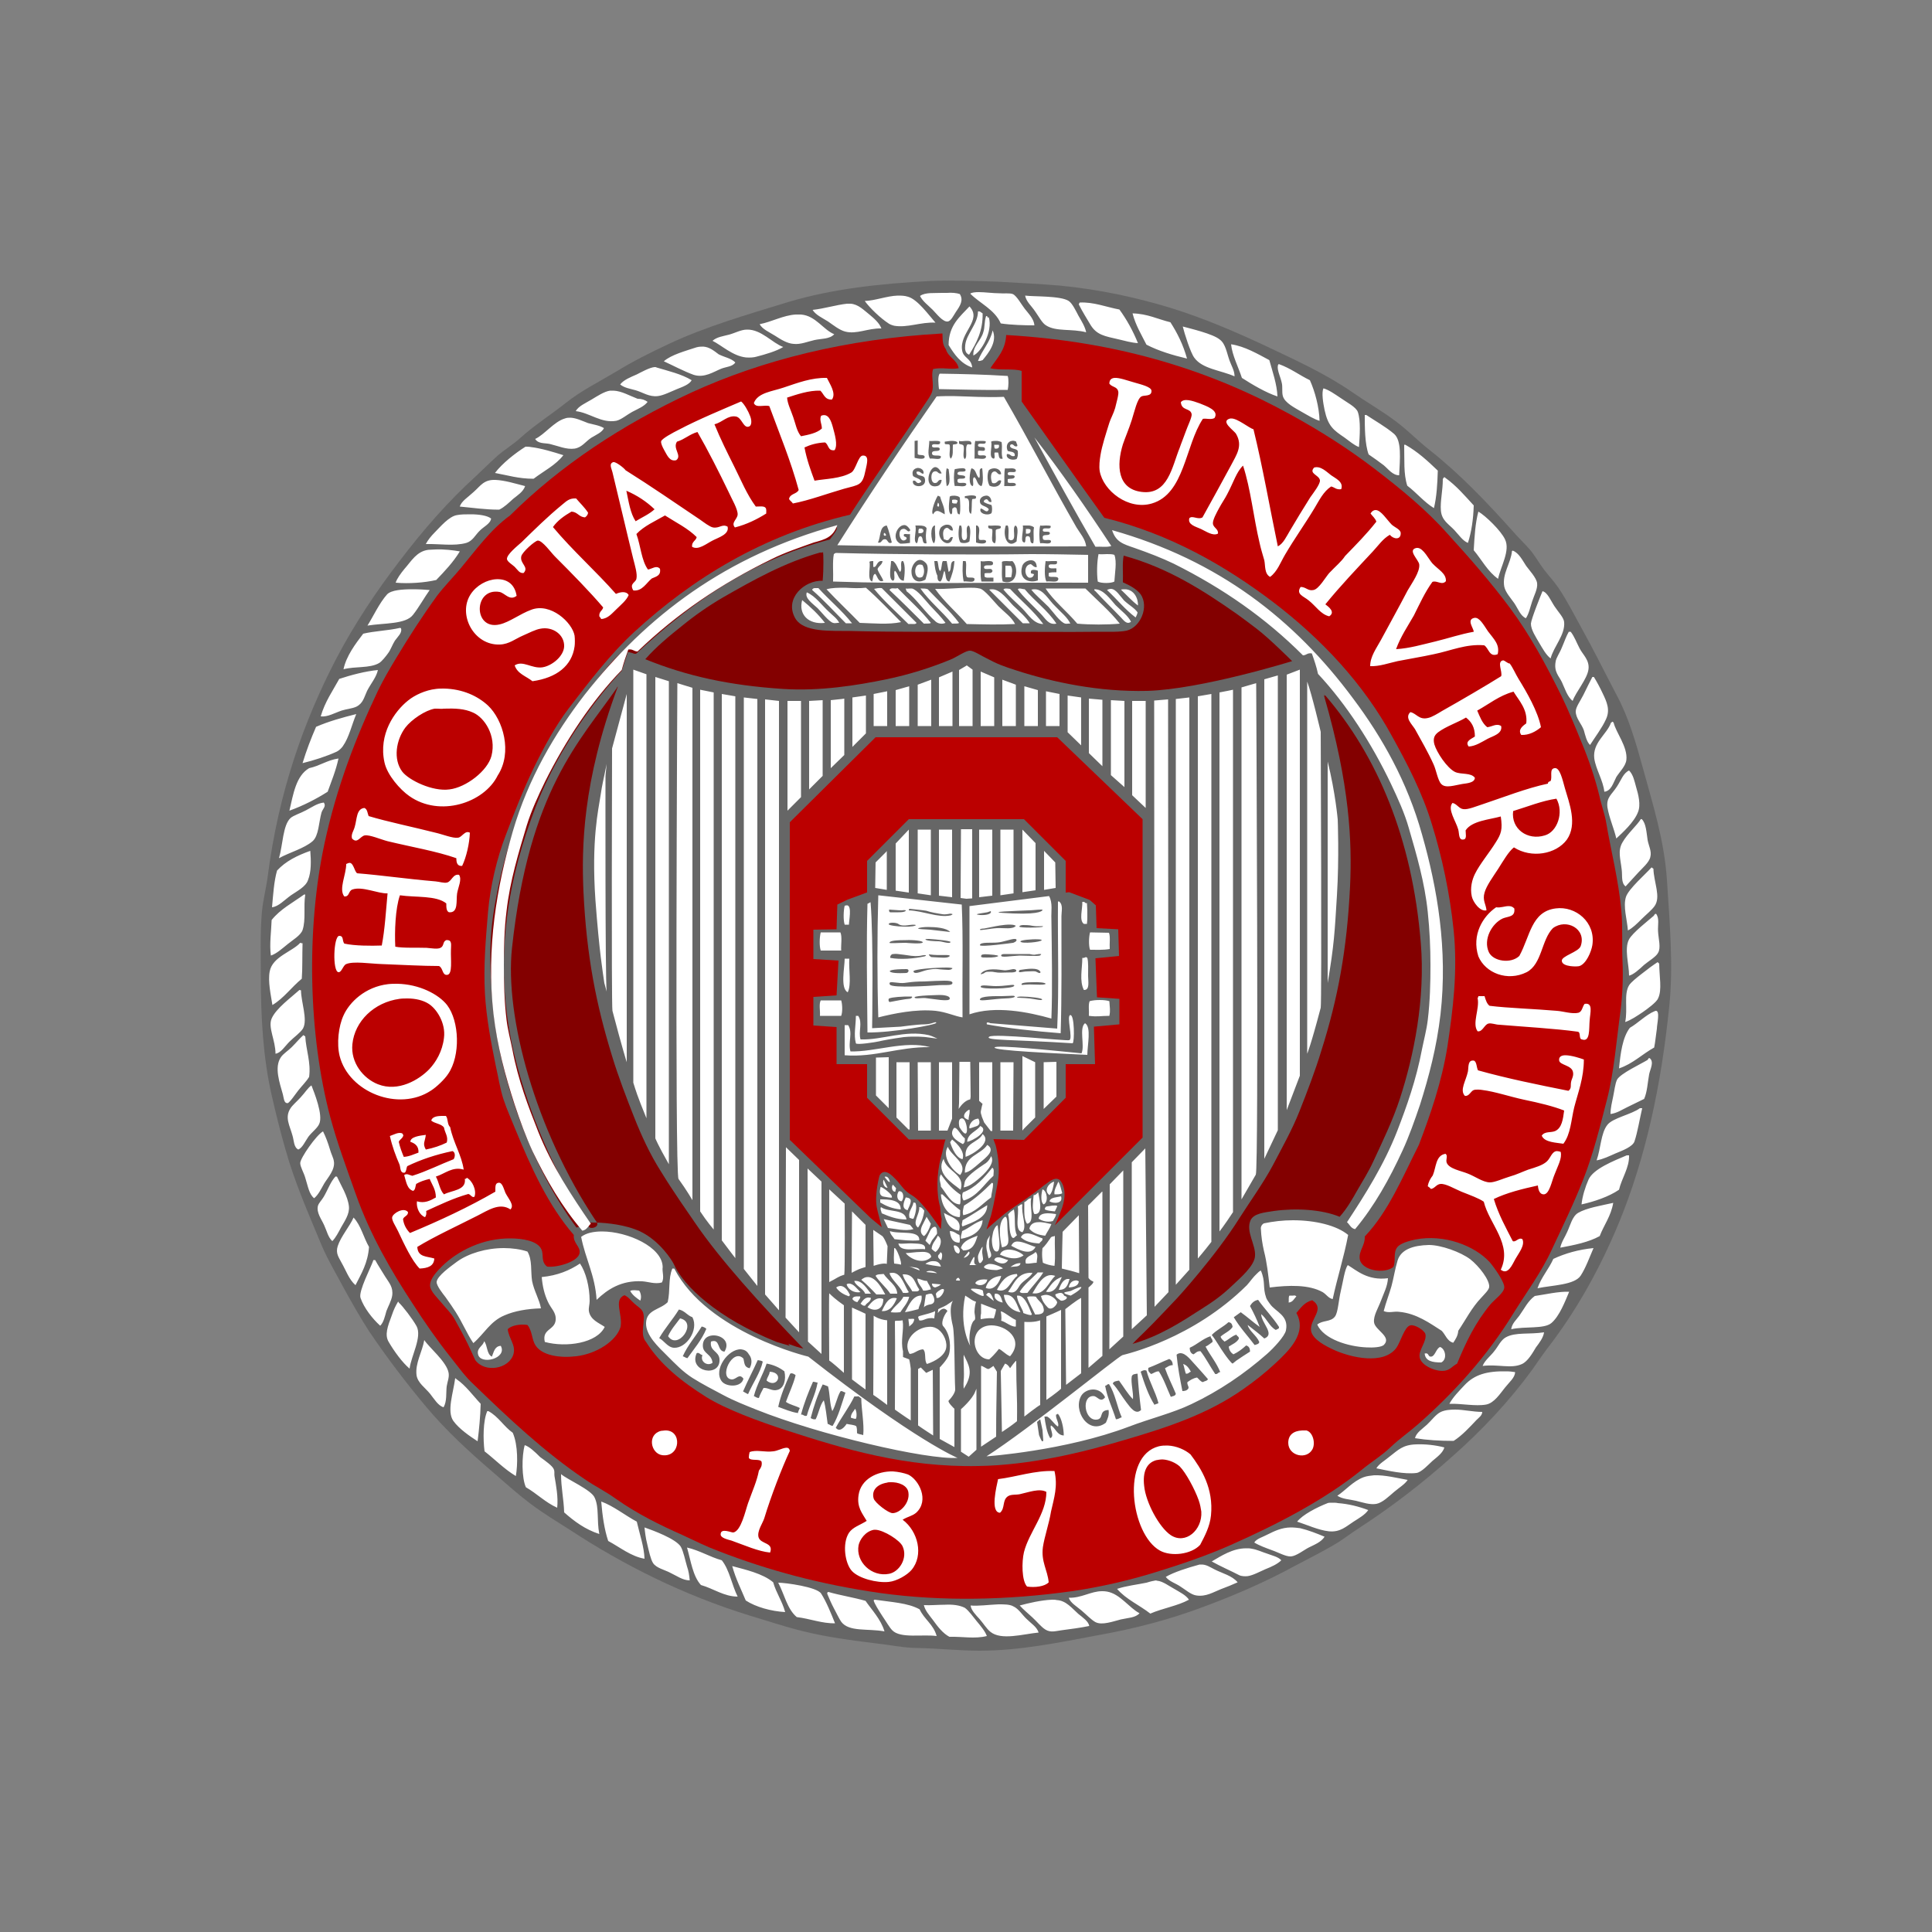 <?xml version="1.0" encoding="utf-8"?>
<!-- Generator: Adobe Illustrator 19.0.0, SVG Export Plug-In . SVG Version: 6.00 Build 0)  -->
<svg version="1.1" id="Layer_1" xmlns="http://www.w3.org/2000/svg" xmlns:xlink="http://www.w3.org/1999/xlink" x="0px" y="0px"
	 viewBox="0 0 500 500" style="enable-background:new 0 0 500 500;" xml:space="preserve">
<rect x="0" y="0" width="500" height="500" fill="#808080" stroke="none"/>
<style type="text/css">
	.st0{fill:#666666;}
	.st1{fill:#BB0000;}
	.st2{fill:#830000;}
	.st3{fill:#FFFFFF;}
</style>
<g id="XMLID_1_">
	<path id="XMLID_3_" class="st0" d="M431.4,227.7c-0.7-10.3-3.6-19.3-6.1-28.5c-1.9-6.9-3.8-13.5-6.8-19.1c-3-5.7-5.9-11.6-8.9-17
		c-2.1-3.8-4-7.6-6.3-11c-1.1-1.6-2.5-3.1-3.8-4.8c-1.2-1.6-2.3-3.6-3.6-5.1c-1.3-1.5-2.8-2.9-4.1-4.4c-6.9-7.7-13.8-15-21.9-21.4
		c-3.2-2.5-6-5.5-9.4-7.9c-3.3-2.4-6.9-4.5-10.4-6.9c-6.7-4.7-14.6-8.3-22.4-12c-7.9-3.7-16-7.2-24.7-9.9
		c-8.5-2.6-18.3-4.8-28.8-5.8c-5-0.4-10.5-0.7-16-1c-5.5-0.2-12.2-0.4-17.1-0.2c-13.6,0.7-25.8,2.1-36.9,5.4
		c-11.1,3.4-21.5,6.4-31.1,10.9c-4.7,2.2-9.3,4.5-13.7,7.2c-4.5,2.7-9,4.9-13,8.1c-3.9,3.1-8.2,5.8-11.8,9.1c-1.9,1.7-4.1,3-5.9,4.6
		c-1.9,1.7-3.6,3.4-5.4,5.1c-7.4,6.7-13.9,14.2-19.9,22.1c-6,7.8-11.7,16.3-16.5,25.5c-8.3,16-14.8,34.3-17.6,56
		c-0.4,3.1-1.2,6.1-1.5,9.1c-0.5,5.5-0.3,11.3-0.3,16.8c0,10.7,0.6,21.2,2.8,30.8c1.1,4.8,2.2,9.3,3.5,13.8c2.5,9,6.1,17,9.4,25
		c1.7,4,3.9,7.6,5.9,11.4c2.1,3.8,4.2,7.5,6.4,10.9c4.8,7.1,9.7,13.5,14.8,19.6c5.2,6.2,11.3,11.8,17.5,17.1
		c3.1,2.7,6.1,5.4,9.4,7.9c3.3,2.5,6.8,4.6,10.4,6.9c13.9,9.1,29.2,16.8,46.7,22.2c4.4,1.3,8.8,2.8,13.3,3.9
		c7.1,1.8,14.4,2.6,22.2,3.6c2.6,0.4,5.2,0.8,7.7,0.8c5.3,0.1,10.7,0.7,16,0.7c10.4,0,20.5-2.1,30.6-4c9.6-1.7,18.7-4.1,27.2-7.3
		c8.4-3.1,16.4-6.6,23.9-10.7c3.8-2,7.6-3.9,11.2-6.1c1.7-1.1,3.4-2.4,5.1-3.5c8.8-5.7,16.8-11.9,24.5-18.8
		c7.6-6.7,14.7-14.3,20.6-22.4c1.2-1.7,2.4-3.5,3.6-5.1c7.6-9.8,13.7-20.6,18.8-32.9c6.8-16.6,10.9-35.1,13-56
		C433.1,250.1,432.1,238.6,431.4,227.7"/>
	<path id="XMLID_6_" class="st1" d="M243.9,86.3c-24.9,1.4-46.7,6.9-65,15.3c-17.9,8.3-33.9,18.9-46.9,31.8
		c-5.1,3.7-8.8,8.9-12.8,13.7c-2,2.4-4.2,4.6-6.1,7.1c-3.7,5.1-7.2,10.5-10.5,16c-1.7,2.8-3.4,5.7-4.8,8.6
		c-5.7,12-10.7,25-13.8,39.4c-4.8,22.3-4.2,49.6,1.5,71c1.8,6.7,4.3,13.4,6.6,19.9c3.7,10.5,9.2,19.9,14.7,28.3
		c3.1,4.8,6.2,9.3,9.7,13.7c2,2.5,3.9,5.2,6.1,7.2c9,8.7,18.2,17.4,28.7,24.5c2.6,1.8,5.5,3.2,8.1,5.1c5.4,3.8,11.2,6.7,17.3,9.4
		c3,1.4,6,2.9,9.2,4.1c12.9,5,26.6,8.7,42.1,10.9c16.1,2.2,32.9,1.8,49.4-0.5c7.5-1.1,14.8-2.8,21.6-4.9c6.8-2.1,13.3-4.3,19.6-7.1
		c12.4-5.5,24.4-11.8,33.8-19.4c2.4-2,5.1-3.6,7.4-5.8c2.3-2.2,4.9-4,7.3-6.1c9.3-8.2,17.8-17.6,24.5-28.5c3.4-5.5,7.3-10.7,10-16.6
		c2.8-6,5.7-11.9,8.2-18.3c2.5-6.4,4.2-13.2,6.1-20.6c1.8-7,2.4-14.9,3.5-23c0.5-4,0.7-8.4,0.5-12.8c-0.2-4.3,0.1-8.8-0.3-13
		c-0.7-7.9-2.7-15.5-3.9-22.7c-0.4-2.4-1.3-4.7-1.8-7.1c-1.1-4.5-2.7-9.2-4.4-13.3c-1.8-4.4-3.5-8.6-5.4-12.5
		c-4-8.1-8.1-15.7-13.2-22.6c-2.5-3.4-5.2-6.7-7.9-9.9c-2.7-3.2-5.5-6.3-8.4-9.5c-5.4-6.1-12.1-11.6-18.9-16.8
		c-6.8-5.2-14.2-9.9-21.7-14c-20.3-11.2-44-18.9-73.6-20.6c-0.2,4-2.4,6-4.1,8.6c2.5,0.6,6.1,0,8.1,0.7v7.9
		c7.1,10,14.2,20.1,21.4,30.1c17,4.2,31.3,12.4,43.8,21.9c12.3,9.4,23.3,21,30.8,34.9c3.7,6.7,7.7,14.3,10.2,22.6
		c2.6,8.4,4.6,17.7,5.6,27.3c1.1,10.8-0.2,20.7-1.6,30.1c-1.5,9.3-4.4,17.6-7.4,25.5c-4.2,8.3-7.9,17.3-14,23.7
		c0.1,2.4-1.6,3.7-1.3,5.8c0.4,3,6.3,4,8.7,2.1c0.7-1.6-0.1-3.7,1-5.1c0.8-1.1,3.3-1.7,4.6-2c7.6-1.5,15.4,1.6,19.3,5.8
		c1.2,1.4,4,5.3,3.8,6.7c-0.2,1.4-2.4,2.9-3.6,4.3c-3.9,4.7-6.3,9.7-8.6,15.3c-1.4,0.8-1.7,1.5-3,1.8c-2.1,0.5-6.4-1.2-6.7-3.5
		c-0.3-1.8,1.9-4.1,1.5-5.9c-0.2-1-2.8-2.6-3.9-2.3c-1.5,0.3-2.5,4.2-3.6,5.8c-3.3,4.5-11.7,2.6-16.3,0.5c-1.9-0.9-5.4-2.6-5.8-4.9
		c-0.4-3.1,3.8-5.6,0.3-7.9c-2,0.5-3,2-4.1,3.3c2.9,5.2-2,9.8-5.4,13c-2.8,2.6-5.5,4.7-8.2,6.6c-9.2,6.5-19.4,9.9-31,13.3
		c-11.1,3.3-24.5,6.5-37.7,6.7c-18.9,0.4-34.8-4.4-49.6-9.2c-7.4-2.4-15.8-5.5-20.9-8.7c-6.2-3.9-11.8-8.3-15.5-14.2
		c-1.8-2.1,0-5.4-0.8-7.7c-0.4-1-1.6-1.6-2.3-2.3c-0.9-0.8-1.5-1.7-2.5-2.1c-2.9,1.2-0.4,4.9-1,8.2c-1.1,3.7-6.3,7-11.5,7.6
		c-4.3,0.5-8.8-0.2-10.5-2.8c-1-1.5-0.8-3.7-2.1-5.3c-1.8-0.3-4.2,0.1-5.1,1.1c0.3,2.5,2.1,4,1.5,6.4c-1.1,3.9-7.4,5-9.9,1.6
		c-0.9-1.9-1.7-3.8-2.8-5.9c-0.8-1.6-1.7-3.1-2.6-4.8c-0.8-1.4-2-2.5-3.3-4.1c-1.1-1.3-2.9-3-3-4.4c-0.1-1.8,1.7-3.7,3.1-5.1
		c4.1-4,10.6-7.3,17.8-7.2c2.9,0,6.9,0.6,7.9,2.8c0.7,1.5-0.2,3.2,1.5,4.5c2.6,0.3,8.2-1.3,8.4-3.6c0.2-1.7-1.7-2.4-1.5-4.6
		c-6.6-7.6-11-17.3-15.2-27.5c-1-2.5-2.1-4.9-3-7.6c-0.9-2.8-1.3-5.6-2-8.7c-1.2-5.9-2.4-12.1-2.8-18.6c-0.4-7.4,0.2-13.9,0.8-21.2
		c0.6-6.8,2.3-13.9,4.6-19.9c2.3-6.1,4.6-11.9,7.2-17.3c2.7-5.5,5.6-10.9,9.1-15.5c5.3-6.9,10.6-13.9,17-19.8
		c14.9-13.7,33.1-25,55.8-30.3c6-9.3,12.6-18.4,18.8-27.8c0.9-1.4,2.3-3.2,2.5-4.3c0.4-1.9-0.4-4.1,0.2-5.6c2.3-0.5,4.6,0.2,6.6-0.2
		c-0.4-2.2-2.7-2.8-3.3-4.9C243.8,89,244,87.9,243.9,86.3L243.9,86.3z M226.6,190.8l-22.2,22V295l21,20.3l2.8,2.3
		c-0.2-0.8-1.1-4.1-1.3-5.2c-0.6-3.4,0.7-8.1,0.7-8.1s0.9-2.3,3.4,0.1c2.6,2.4,2.4,3.4,5.1,5c2.4,1.4,6,6.7,7.4,8.7l0.2-2.7
		c-0.2-0.7-0.3-1.7-0.4-3.1c-1-3.3-0.9-8.7,0.2-12.7c0.6-2,0.7-3.4,1.2-4.7h-9.5l-10.8-10.8v-61.3l10.8-10.8H265l10.8,10.8v61.3
		L265,295l-7.9-0.2c0.2,0.7,0.6,1.5,0.7,2.1c0.6,2.7,1,6.1,0.4,9.2c-0.4,2-0.9,5.3-1.7,8.4l-1.2,3.7c0.7-0.7,4.8-4.3,6.1-5.1
		c6.1-4.1,8.1-5.8,8.5-6.1c1.2-0.8,3-2.7,4.4-1.6c1.8,2.1,1.3,5.5,0.3,7.9c-0.3,0.7-1.2,3.1-1.6,3.8l1.7-1.7l21-21V212l-22.1-21.2
		L226.6,190.8L226.6,190.8z"/>
	<polygon id="XMLID_7_" class="st0" points="283.9,258.1 283.5,248 289.6,247.4 289.4,240.5 283.8,240.2 283.6,234.3 282,232.9 
		276.7,230.9 274.8,231.1 250.6,234.2 225.1,230.7 219.4,232.8 216.7,234.1 216.5,240.5 210.5,240.6 210.5,248.2 217,248.6 
		216.5,257.6 210.5,258 210.5,265.4 216.5,265.8 216.5,275.4 283.4,275.4 283.1,265.7 289.7,265.1 289.7,258.5 	"/>
	<path id="XMLID_13_" class="st2" d="M216.2,136.1c-16.6,4.7-33.2,13.2-45.1,23.4c-4.1,3.5-11.9,10.9-11.9,10.9
		s-10.1,10.3-20.4,30.3c-4.3,8.3-8,19.7-10,29.6c-2.1,10.3-2.4,16.5-1.2,30.3c1.7,18.8,10,41.4,21.6,57.1c0.2,0,1.6-0.6,3.6-1.2
		l-0.1,0c-6.2-7-15.6-26.2-19.8-44.4c-5.6-24.3-1-45.8,5.7-63.2c8-20.7,22.3-35.3,22.3-35.3l1.6-4.9c2.1,0.5,1.2,0.5,2.1,0.5
		c13.8-12.8,29.2-24,50.2-29.6C215,139.1,217.5,136.6,216.2,136.1L216.2,136.1z M152.8,316.4c-1.8,2.1,2.5,1.6,1.7,0
		C153.5,316.4,152.9,316.4,152.8,316.4z M154.5,316.4c2.5,0.1,7.3,0.5,11.2,2.3c5,2.4,8.2,7.4,8.7,8.5c2.5,5.6,11.2,13.9,26.6,20.1
		l3.4,1l-0.4-0.5c1.4,0.5,2.8,1,3.9,1.2c-11.2-11.6-21.6-23.1-28-32.5c-1.5-2.2-5.6-8-8.9-13.4c-2.8-4.4-5-9.2-6.9-14
		c-1.9-4.8-4.1-10.5-5.7-15.8c-4.1-13.3-6.6-25.8-7.4-42.5c-0.5-11.3-0.3-28.5,8.9-53.1c-0.1,0-0.3,0.3-0.3,0.4
		c-9.4,13.6-22.7,26.3-27.1,67.3c-1.9,17.7,6.1,47.1,21.6,70.4C154.3,316.1,154.4,316.2,154.5,316.4L154.5,316.4z M212.9,143
		c-0.3,0-0.6,0-0.7,0c-9.2,2.6-17.2,7.1-24.9,11.5c-3.8,2.2-7.4,4.7-10.7,7.4c-3.4,2.7-6.8,5.5-9.6,8.7c10.8,4.4,21.9,6.8,35.7,7.7
		c9.5,0.6,18.9-0.9,26.7-2.5c5.8-1.2,11.5-3,16.6-5.1c1.7-0.7,4-2.4,5.1-2.3c0.9,0,3.2,1.5,4.1,1.9c3,1.6,4.4,2.1,7.8,3.2
		c9.6,3.1,21.5,5.6,33.9,5.3c14-0.4,37.5-7.7,37.5-7.7s-5.9-5.9-9.2-8.4c-1.7-1.3-3.3-2.5-5.1-3.8c-8.7-6.1-17.9-12-29.3-15.1
		c-0.4,2-0.1,4.7-0.2,6.9c1.8,0.8,3.5,1.7,4.6,3.1c2.2,3.2,0,8.5-3.6,9.4c-1.7,0.4-4.6,0.3-7.4,0.3c-8,0.1-16.8,0-24.9,0
		c-15,0-28.3,0.1-39.2-0.2c-4.8-0.1-12.1,0.5-14.3-3.3c-2.9-5.1,2.4-9.9,7.1-9.7c0.3-3.1,0.2-7.2,0.1-7.5L212.9,143L212.9,143z
		 M342.7,179.7v0.5c6.7,23.1,7.2,37.8,6.7,49.1c-0.8,16.6-3.2,29.2-7.4,42.5c-1.6,5.3-3.8,11-5.7,15.8c-1.9,4.8-4.5,9.4-6.9,14
		c-2.4,4.5-6,9.5-8.6,13.6c-6.2,9.9-16.1,20.7-16.1,20.7s-6.4,6.8-8.5,8.8c-1,1-2.1,2-3.1,3.1c7.2-2.1,12.5-5.6,18.1-9.2
		c2.7-1.7,5.1-3.4,7.7-5.9c2-1.9,5.8-5.1,5.9-7.7c0.2-2.9-2.4-6.2-1.2-9.1c0.8-1.9,3.6-2.1,6.1-2.5c5.7-0.8,12.4-0.4,17,1.5
		c1.8-2,3.2-4.4,4.6-6.9c1.4-2.4,2.9-4.8,4.1-7.4c2.4-5.2,5-10.5,6.9-16.3c3.6-11.1,6.6-25.7,5.4-40.3c-2.2-27.1-11.3-48.4-24.7-64
		h-0.3C342.8,179.8,342.8,179.7,342.7,179.7L342.7,179.7z"/>
	<path id="XMLID_396_" class="st3" d="M253.3,75.6c-1,0-1.8,0.1-2.2,0.4c2.6,2.6,6.3,4.1,7.9,7.7c2.6,0.4,6.2,0.5,8.7,0.5
		c-0.1-1.6-1.4-2.9-2.5-4.3c-0.8-1-2.1-3.4-3.1-3.8c-0.7-0.3-2.5-0.1-3.5-0.2C257,75.9,254.9,75.6,253.3,75.6L253.3,75.6z
		 M245.1,75.8c-0.4,0-0.8,0-1.2,0c-2,0.1-4.5-0.2-5.8,0.8c0.7,1.4,2,2.3,3.3,3.6c0.9,0.9,2.6,3.2,3.9,3c0.8-0.1,1.5-1.6,2.1-2.5
		c1.1-1.6,2-3,1-4.6C247.5,75.8,246.3,75.7,245.1,75.8L245.1,75.8z M265.3,76.5c0.3,1.6,1.6,2.6,2.6,4.1c1,1.4,1.8,3,2.8,3.6
		c2.6,1.7,6.7,0.8,10.4,1.8c-0.3-1.5-1.2-2.9-2-4.3c-0.6-1.1-1.5-3.1-2.5-3.8C274.5,76.5,267.5,76.8,265.3,76.5L265.3,76.5z
		 M232.3,76.5c-2.8,0.1-5.8,1.3-8.5,1.4c1.3,1.8,4.1,4.5,6.3,5.9c0.3,0.2,1.2,0.5,1.3,0.5c3.4,0.6,6.9-1,10.7-0.8
		c-1.7-1.9-4.6-6-7.1-6.7C234.1,76.5,233.2,76.5,232.3,76.5L232.3,76.5z M279.4,78.3c0,0.2-0.2,0.2-0.2,0.5c1,2,2.1,3.7,3.1,5.4
		c1.6,2.5,3.6,2.8,7.1,3.6c1.7,0.4,3.4,0.9,5.1,1c-1.3-3.2-2.9-6.1-4.8-8.7C286.4,79.5,283,78.1,279.4,78.3L279.4,78.3z M220.1,78.6
		c-0.3,0-0.6,0-0.9,0c-2.8,0.3-6,1.3-8.9,1.6c0.8,1.3,2.4,2,4,3c1.3,0.9,2.9,2.2,4.4,2.6c3,0.8,5.9-0.9,9.4-0.8
		c-0.5-1.4-1.9-2.6-3.1-3.6C223.6,80.3,222.1,78.7,220.1,78.6L220.1,78.6z M250.9,79.3c-2.5,2.7-5.4,4.9-5.4,10
		c1.5,2.4,3.1,4.8,6.1,5.8c-0.2-2.4-2.3-2.4-2.6-4.4C248.2,86.1,254.3,82.9,250.9,79.3L250.9,79.3z M253.1,80.6c0,3.2-3,5.8-3.3,8.7
		c-0.1,0.9-0.1,2.1,1,2.5c1.9-3,3.6-6.2,3.5-10.7C253.9,80.9,253.7,80.5,253.1,80.6L253.1,80.6z M293.1,81.1
		c0.8,3.1,2.3,5.5,3.6,8.1c3.1,1.6,6.7,2.7,10.5,3.6c-1-3.6-2.5-6.6-4.3-9.4C299.6,82.6,297,81.2,293.1,81.1z M205.9,81.4
		c-3.2,0.2-6.2,1.9-9.3,2.5c0.7,1.3,2.4,2,4,3c1.4,0.9,3.1,2,4.8,2.1c1.8,0.2,3.6-0.6,5.4-1c1.8-0.4,3.9-0.2,5.1-1.5
		c-2.9-1.2-4.8-4.8-8.6-5.1C206.8,81.4,206.4,81.4,205.9,81.4L205.9,81.4z M255.4,81.8l-0.2,0c-0.5,1.5-0.3,2.9-0.7,4.1
		c-0.6,2.3-2.8,3.7-2.6,6.1c2-0.8,5.1-6.2,4-9.9C255.4,82.4,255.7,81.9,255.4,81.8L255.4,81.8z M306.1,84.5c0.4,1.7,2,6.8,3,8.1
		c2.1,2.9,6.8,3.2,10.4,4.8c0-1.5-0.8-2.7-1.3-4.1c-0.7-1.9-1-4.3-2.5-5.4C314,86.4,307.9,85,306.1,84.5z M193.3,85.3
		c-1.5,0-3.1,0.9-4.6,1.3c-1.5,0.4-3.2,0.6-4.3,1.6c2.4,1.2,5.2,3.9,8.6,4.3c1,0.1,2.2,0,2.8-0.2c2.3-0.6,5.1-1.4,6.9-2.5
		C199.9,88.8,197,85.2,193.3,85.3L193.3,85.3z M256.9,85.5c-0.7,3.2-2.7,5-3.8,7.9c0.5,0.1,0.8-0.1,1.2-0.2
		C255.7,91.5,258.2,88.5,256.9,85.5L256.9,85.5z M318.6,89.1c0.3,2.9,1.9,5.9,2.8,8.7c2.8,1.8,6.2,3.8,9.2,4.8
		c-0.1-3.1-1.3-6.5-2.1-9.4C325.5,91.6,322.1,89.6,318.6,89.1z M182,89.7c-0.5,0-1.1,0-1.8,0.2c-2.7,0.9-6.5,1.9-8.4,3.6
		c2.2,1,5.2,2.6,7.7,3.5c2.8,0.9,5.2-0.8,7.2-1.6c1.3-0.5,2.9-0.5,3.6-1.6c-1.1-1.1-2.7-1.3-4.3-2.1C184.8,90.8,183.6,89.8,182,89.7
		L182,89.7z M330.9,94.2c0,0.2-0.2,0.2-0.2,0.5c-0.2,1.1,0.7,2.9,1,4.3c0.3,1.1,0,2.4,0.3,3.5c0.5,1.8,3.2,3.1,4.9,4.1
		c1.6,0.9,3.2,1.9,4.6,2.3c-0.1-3.6-1.2-7.6-2.5-10.5C336.3,97.1,334,95.3,330.9,94.2L330.9,94.2z M169.4,95
		c-1.3,0.1-3.6,1.4-4.6,1.9c-1.6,0.7-3.4,1.4-4.3,2.6c1.1,0.9,2.6,1.1,4,1.5c1.8,0.5,3.5,1.8,5.8,1.5c1.5-0.2,3.4-1.2,4.9-1.8
		c1.5-0.6,3.2-1.2,3.8-2.3c-2.6-1.6-6.1-2.4-9.1-3.3C169.8,95,169.6,95,169.4,95L169.4,95z M243.2,96.7c-0.6,0.7-0.3,3-0.2,4
		c5.9,0.1,11.4,0.3,17.8,0.2c0.2-0.9,0.3-2.7,0-3.6C254.4,96.9,249.4,96.8,243.2,96.7z M288.4,97.8c-0.8,0.1-1.3,0.5-1.3,1.5
		c0.8,1,2,0.7,2.3,2c0.2,0.7-0.5,3-0.8,4.3c-0.4,1.4-1.2,2.8-1.5,3.8c-0.9,2.9-1.9,5.9-2.3,8.4c-0.2,1.2-0.4,2.8-0.2,4.1
		c0.9,5.1,7.4,10.2,13.5,8.4c8.5-2.5,8.6-15,13.2-21.9c0.8-0.2,2,0.3,3-0.2c1.3-2-2.1-3.1-3.8-3.8c-1.9-0.7-4.1-1.4-4.9-0.3
		c0.2,2.3,2.5,1.4,2.8,3.1c0.1,0.8-1.1,3.2-1.5,4.4c-0.6,1.7-1.2,3.1-1.6,4.3c-2,4.9-3,12.3-9.9,11.4c-6.2-0.8-6.5-6.8-4.8-12.3
		c0.5-1.5,1.6-4.1,2.3-6.3c0.7-2.2,1.4-5.5,2.5-6.1c0.7-0.4,2.7,0.1,2.6-1.5c-0.1-1-2.7-1.6-4.4-2.1
		C291.8,98.5,289.7,97.7,288.4,97.8L288.4,97.8z M214,97.8c-4-0.1-7.6,1.3-11.2,2.5c-2.9,1-6.7,1.3-7.7,4c0.5,1.4,2.7,0.4,4,0.8
		c2.6,7.1,5.5,14,7.6,21.7c-0.5,1.1-2.2,0.9-2.5,2.3c0.2,0.5,0.7,0.7,1,1.2c4.2-0.8,9-2.6,13.2-3.8c4-1.1,4.8-0.8,5.6-4.8
		c0.3-1.5,1.1-3.9-0.7-3.8c-1.2,0-1.8,3.7-3,4.4c-2.7,1.6-6.7,1.6-9.5,2.1c-1-2.7-2-5.4-2.6-8.6c1.5-0.7,3.2-1.2,5.3-1.3
		c1,0.5,0.7,2.3,2.5,2c0.9-1.4,0-4.2-0.5-6.1c-0.4-1.4-1.1-3.6-3-2.8c-0.5,1.1,0.2,2.1,0.2,3.3c-1.3,1.2-3.4,1.6-5.4,2
		c-1.1-1.3-1.4-3.2-2-4.9c-0.6-1.8-1.5-3.5-1.6-5.1c2.5-0.8,5.6-1.9,8.6-1.8c0.9,0.8,1.1,2.4,3,2.3C216.5,101.8,214.7,99.3,214,97.8
		L214,97.8z M342.5,100.5c-0.5,1.1-0.1,3.7,0.3,5.6c0.9,4.2,2.3,5.2,5.1,7.1c1.4,1,2.5,2,3.8,2.5c0.2-2.9,0.5-6.8-0.3-9.1
		c-0.5-1.3-2.9-2.5-4.3-3.5C345.3,101.9,343.9,100.9,342.5,100.5L342.5,100.5z M158.8,101.1c-0.3,0-0.6,0-0.9,0
		c-1.5,0.2-3.3,1.4-4.8,2.3c-1.5,0.9-3.4,1.7-4.1,3c3.6,0.4,6.6,3.2,10.5,2.5c1.3-0.3,2.8-1.6,4.1-2.3c1.5-0.8,3.1-1.4,4-2.6
		c-0.7-0.5-1.5-0.8-2.6-0.8C162.9,102.4,160.9,101.2,158.8,101.1L158.8,101.1z M246.7,102.5c-1.4,0-2.9,0-4.3,0.1
		c-8.8,12.6-17.4,25.4-25.7,38.5c20.5,0.5,42.9,0.3,64.4,0.3c-0.2-1.9-1.6-3.4-2.5-4.9c-6.5-11.3-12.3-22.6-18.8-33.8
		C255.1,102.9,251,102.6,246.7,102.5L246.7,102.5z M191.8,103.9c-4.2,1.8-11.2,4.7-16.1,7.3c-1.6,0.8-4.4,2.3-4.6,3
		c-0.1,0.5,0.3,1.4,0.8,2.3c0.8,1.4,1.4,3,3.1,2.6c1.6-1.2-1-3,0.2-4.8c2-0.6,3.2-1.9,5.3-2.5c2.6,4.5,5.6,10.4,8.1,15.6
		c0.7,1.6,2.4,4.4,2.3,5.8c-0.1,1.2-1.8,2.1-0.7,3.3c3.1-0.8,5.7-2.1,8.1-3.6c0-0.5,0.1-1.2-0.2-1.5c-0.4-0.5-1.6-0.3-2.5-0.3
		c-2.3-3.1-3.8-6.8-5.6-10.4c-1.8-3.6-3.6-7.2-5.1-10.9c2.1-0.5,3.4-2.4,5.6-2c1.5,0.3,1.9,3.1,3.3,2.6c0.9-0.3,0.7-1.9,0.3-2.8
		C193.7,106.5,192.6,104.5,191.8,103.9L191.8,103.9z M353.2,107.4c0,3.1,0,7.5,1,10.2c1.3,0.9,2.6,1.8,3.9,2.8c1.2,1,2.3,2.6,4,2.6
		c0.2-4.3,0.7-8.9-1.3-10.7c-2.1-1.8-5.1-3.5-7.2-4.9H353.2L353.2,107.4z M147.7,108.1c-0.5,0-1,0-1.5,0.2c-2.8,0.8-5.3,4.2-7.7,5.3
		c0.8,1.3,2.4,1,3.8,1.3c2.1,0.5,4.3,1.5,6.4,1.2c1.9-0.3,2.8-1.8,4.3-2.8c1.3-0.8,2.8-1.4,3.3-2.5c-1.1-0.7-2.6-0.9-4.1-1.3
		C150.6,108.9,149.2,108.2,147.7,108.1L147.7,108.1z M318.7,108.3l-0.3,0c-2.8,0.7,1,3.1,1.5,4c1.8,3.1,0.1,5.4-1.3,8.1
		c-2.6,4.8-4.9,9-7.4,13.5c-1.2,0.7-2.6-0.6-3.4,0.2c-0.5,1.7,1.7,2.2,3,2.8c1.3,0.6,3.1,1.9,4.4,1.2c0.2-1.2-1.2-1.5-1.3-2.6
		c-0.1-0.9,1-2.9,1.6-4c0.7-1.3,1.6-2.6,2.1-3.6c1.6-3,2.4-5.8,4.1-7.4c2,6.1,2.7,13.4,4.3,20.1c0.3,1.4,0.8,3,1.2,4.4
		c0.3,1.4,0,3.5,1.5,4.3c1.9-1.4,2.7-3.8,3.9-5.8c2.4-4.1,5.2-8,7.6-12c1.2-2,2.3-4.3,4.3-5.6c0.9,0.2,1.3,0.9,2.6,0.7
		c0.7-1.9-1.5-2.8-2.6-3.6c-1.2-0.9-2.7-2.5-4.4-2c-1.5,1.6,1.3,1.9,1.5,3.3c0.1,1-1.8,3.4-2.5,4.4c-2,3.2-3.6,5.8-5.3,8.7
		c-0.9,1.5-1.7,3.3-3.1,4c-2.1-10.1-3.9-20.5-6.3-30.3C323.3,110.8,320.3,108.3,318.7,108.3L318.7,108.3z M267.7,113.2
		c5.2,9.5,10.4,19,15.8,28.3c1.4-0.1,3,0.2,4.1-0.2C281.3,131.7,274.4,121.8,267.7,113.2L267.7,113.2z M363.4,115
		c0.1,4.1-0.2,7.6,0.8,10.7c2.4,1.8,4.3,4.2,6.9,5.8c0.7-2.9,0.9-6.2,1-9.7c-2.6-2.5-5.2-4.9-8.4-6.7H363.4L363.4,115z M136,115.6
		c-2.7,1.7-6,4.3-7.9,6.8c3.3,0.6,6.1,1.5,10,1.5c2.6-2,5.7-3.5,7.7-6.1c-2.5-0.8-5.8-1.8-8.4-2.1C137.1,115.6,136,115.6,136,115.6z
		 M158.7,119.6c-1.2,0.4-0.4,1.7-0.2,2.6c1.9,7.8,3.6,15.2,5.4,22.5c0.4,1.6,1.1,3.8,0.8,5.1c-0.2,1-1.9,1.2-0.8,3
		c2.3,0.3,3.4-2,4.8-3.1c1.1-0.5,2.4-0.7,2.1-2.5c-0.9-1-2,0-3.1,0.2c-1.7-2.3-1.9-6.2-3-9.2c2-2.1,4.8-3.3,7.4-4.8
		c2.8,1.8,5.9,3.3,8.2,5.6c-0.2,1-1.3,1.1-1.2,2.5c1.6,1,3.7-0.8,5.3-1.6c1.5-0.8,4.4-1.6,3.9-3.6c-1.4-0.8-2.1,0.5-3.8,0.2
		c-0.9-0.2-2.3-1.3-3.3-2c-6.7-4.5-12.6-8.6-19.3-12.8C161.5,121.1,159.3,119.4,158.7,119.6L158.7,119.6z M373.7,123.5
		c0,0.2-0.3,0.3-0.3,0.5c0,3-0.7,5.7-0.5,8.1c0.2,2.6,2,3.5,3.5,5.1c1.2,1.3,2.2,2.8,3.5,3.3c0.9-2.8,1.4-6.1,1.5-9.7
		c-2.3-2.5-4.5-5.1-7.3-7.1C374,123.6,373.9,123.5,373.7,123.5L373.7,123.5z M128.2,124.2c-3-0.1-3.8,1.5-5.6,3.1
		c-1.5,1.4-3.2,2.4-3.6,3.8c3.3,0.3,6.5,0.8,10.2,0.8c1.4-0.7,2.5-1.8,3.6-2.8c1.1-0.9,2.6-1.8,3.1-3.3
		C133.5,125.2,130.7,124.3,128.2,124.2L128.2,124.2z M162.1,127c2.8,1.2,5.2,2.8,7.3,4.8c-1.4,1.3-3.3,2.1-4.9,3.1
		C163.1,132.8,162.7,129.8,162.1,127z M149.1,129c-1.7-0.1-2.4,0.6-3.6,1.6c-3.9,3.2-7,6.3-10.5,9.7c-1.1,1-3.9,3.2-3.8,4.4
		c0.1,0.7,1.5,1.5,2,2c0.8,0.8,1.2,1.7,2.3,1.6c1.5-1.6-1-2.4-0.6-4.3c0.2-1.1,3.6-4.1,4.3-4.1c1.2,0,3.4,3.1,4.4,4.1
		c4.4,4.4,9.1,9.2,12.5,13.2c-0.2,0.9-1.1,1-1,2.3c0.2,0.2,0.3,0.4,0.5,0.7c1.8-0.1,2.9-1.6,4-2.6c1.1-1.1,2.5-2.2,3.1-3.6
		c-0.6-1.1-2.2-0.8-3.3-0.3c-5.2-5.9-11.2-11.2-16.3-17.3c1.2-1.7,2.9-2.9,4.8-4c1.6,0.1,1.9,1.4,3.5,1.5c0.4-0.3,0.7-0.6,0.8-1.2
		C151.3,131.3,150.1,130.2,149.1,129L149.1,129z M356,132c-0.4,0-0.9,0.2-1.3,0.9c0.5,0.7,1.2,1.2,1.5,2.1c-2.5,3.2-5.3,6-8.1,8.9
		c-0.9,1.4-2.4,2.6-4.1,4.4c-0.9,1-2.7,4.2-4.1,4.4c-1.4,0.3-1.9-0.8-3.3-0.8c-1.3,1.9,0.8,2.4,2.1,3.5c1.8,1.4,3.1,3.6,5.3,4.1
		c1.7-1.1-0.2-2.5-1-3.1c3.9-4.8,8.2-9.3,12.3-13.7c1.4-1.5,2.6-3.3,4.4-4.3c0.8,1.1,2.9,1.5,2.8-0.5c-0.1-0.9-1.5-1.4-2.3-2.1
		C358.9,134.5,357.4,132,356,132L356,132z M382.6,132.4c-0.8,3-1,6.4-1.2,10c2.1,2.5,3.6,5.5,6.3,7.4c0.7-3.3,3.2-7.3,1.8-10.2
		C388.5,137.4,384.5,133.5,382.6,132.4L382.6,132.4z M121.8,133.1c-1.3,0-2.5,0-3.5,0.2c-2.1,0.3-4.4,3.1-5.8,4.5
		c-0.9,0.9-1.8,2-2.3,3c3.4-0.1,7.3,0.6,10.5-0.3c1.6-0.5,2.3-2,3.3-3c1.1-1.2,2.9-1.9,3.1-3.3C126.1,133.4,123.9,133.1,121.8,133.1
		L121.8,133.1z M216.7,135.9c-28.8,7.9-49.3,23.4-65.4,43.9c-7.8,10.1-14.6,21.7-18.6,35.4c-4.1,14.1-6.9,30.1-5,47.1
		c1,8.6,3.1,16.2,5.5,23.6c1.4,4.2,2.9,8.3,4.6,12c3.6,7.5,7.7,14.5,12.9,20.6c1.2-0.2,1.5-1.2,2.2-1.8c-5-7.3-10.1-15-13.6-23.8
		c-2.6-6.6-5.2-13.3-6.7-21.3c-0.5-2.5-1.2-5.1-1.5-7.6c-0.6-4.9-0.7-9.8-0.7-14.3c0-4.6,0.1-9.2,0.7-14c0.9-7.8,3.1-15,5.2-22
		c1.2-3.9,3-7.8,4.8-11.5c5.3-10.6,12.1-20.9,19.8-28.8c0.5-1.9,1.1-3.6,1.7-5.3c1.2-0.2,1.4,0.5,2.4,0.5
		c10.1-9.7,21.5-17.5,34.9-24c3.2-1.6,6.8-2.8,10.7-4.2C213.6,139.6,215.6,139,216.7,135.9L216.7,135.9z M287.8,137.2
		c1,3.1,2.9,3.6,5.8,4.6c3.7,1.3,7.1,2.6,10.2,4.1c12.8,6.4,23.8,14.1,33.4,23.7c0.9,0,1.1-0.7,2.3-0.5c0.6,1.7,1.2,3.4,1.6,5.3
		c7.3,7.8,13.9,18,18.9,28.5c1.7,3.6,3.5,7.5,4.6,11.4c2,6.9,4.1,14,4.9,21.7c0.5,4.7,0.7,9.3,0.7,13.8c0,4.5-0.1,9.3-0.7,14.2
		c-0.3,2.5-1,5.1-1.5,7.6c-1.5,7.9-3.9,14.6-6.4,21.1c-3.4,8.7-8.2,16.3-13,23.6c0.7,0.6,1,1.6,2.1,1.8c5-6,8.9-13,12.3-20.4
		c1.7-3.7,3.1-7.7,4.5-11.8c2.3-7.3,4.3-14.8,5.3-23.4c1.9-16.8-0.8-32.6-4.8-46.6c-3.8-13.6-10.3-25.1-17.8-35.1
		C335,160.3,315.4,145,287.8,137.2L287.8,137.2z M366.9,141.8l-0.3,0c-2.5,0.5,0.6,3.1,0.7,4.3c0.2,1.9-1.9,4.8-3,6.7
		c-2.4,4.6-4.7,8.7-6.9,12.8c-1.2,2.2-2.8,4.3-2.8,6.8c2.4,0.1,4.8-0.8,7.1-1.3c3-0.6,6.2-1.1,9.4-1.8c4.4-0.9,8.3-2.7,13-2.3
		c1.2,0.7,1.3,3.2,3.5,2.3c0.6-2.5-1-3.9-2.5-5.9c-1.1-1.6-2.2-3.7-3.5-3.5c-2.2,0.4-0.2,2.7-0.2,3.6c-3.4,0.6-6.6,1.7-9.9,2.5
		c-3.4,0.8-6.7,1.8-10.2,2c1.2-3.3,3-5.9,4.6-8.7c1.5-3,2.9-6.1,4.8-8.7c1.1-0.5,2.5,1,3.5-0.2c0.1-2-1.9-2.9-3.5-4.6
		C369.8,144.8,368.4,141.9,366.9,141.8L366.9,141.8z M112.7,142.2c-0.7,0-1.4,0.1-1.9,0.1c-3,0.4-4.4,3-6.1,4.9
		c-1,1.2-2,2.6-2.3,3.6c3.4,0.3,7.5,0,10.5-0.7c2.2-2.3,4.4-4.6,6.1-7.4C117.3,142.4,114.9,142.1,112.7,142.2L112.7,142.2z
		 M391.3,142.6c-0.3,3.2-2.6,5.9-2,9.2c0.3,1.5,1.7,3,2.6,4.3c1,1.5,1.6,3.3,3,3.9c0.8-1.2,1.1-2.8,1.6-4.3c0.5-1.6,1.5-3.3,1.3-4.8
		c-0.2-1.4-2-3.3-2.8-4.4c-1-1.5-1.9-3.4-3.5-4L391.3,142.6L391.3,142.6z M216.3,143.1c-0.2,0.1-0.4,0.2-0.5,0.3
		c-0.4,2-0.1,4.8-0.2,7.1c19.3,0.7,44.2,0.2,66,0.3v-7.2c-5.3-0.1-9.9-0.2-14.8-0.2C251.8,143.6,232.1,143.5,216.3,143.1
		L216.3,143.1z M286.5,143.4c-0.7,0-1.5,0.1-2.2,0c-0.4,1.9-0.5,5-0.2,7.1c0.8,0.5,3.5,0.5,4.3,0c0.1-2.1,0.7-5.1,0-6.9
		C287.9,143.4,287.2,143.4,286.5,143.4L286.5,143.4z M128.5,149.9c-2.5,0.1-5.2,1.6-6.7,3.9c-3.4,5.2,0.8,13.3,7.6,13
		c2.4-0.1,4-1.5,5.9-2.3c1.6-0.7,3.3-1.6,4.6-1.8c3.1-0.6,6.2,1.5,6.1,4.6c-0.1,2.5-3.1,5-5.6,5.4c-2.8,0.4-5.1-1.9-7.2-0.5
		c0.7,2.2,3,2.8,4.6,4.1c6.3-0.9,10.2-4,10.9-9c0.1-0.6,0.1-2,0-2.8c-0.6-3.4-6.2-8.6-11.2-6.7c-3,1.1-5.6,3.2-8.2,3.8
		c-6.9,1.6-6.8-9.6,0-8.4c1.4,0.3,2.6,2.4,4.4,1C133.2,151,131,149.8,128.5,149.9L128.5,149.9z M250.9,152.1c-2.8,0-5.9,0.4-8.9,0.3
		c2.4,3.4,5.5,6,8.2,9.1c4.5,0.1,8.3,0.2,12.5,0c-0.9-1.8-2.7-3-4.3-4.6c-0.9-0.9-3.7-4.5-4.9-4.6
		C252.7,152.1,251.8,152.1,250.9,152.1L250.9,152.1z M218.8,152.1c-1.8,0-3.5,0-4.9,0.4c2.8,3,5.8,5.8,8.6,8.7
		c3.5,0.1,7.4,0.5,10.7-0.2c-3-3-5.9-6.1-9.1-8.9C222.4,152.3,220.6,152.2,218.8,152.1L218.8,152.1z M211,152.2
		c-0.3,0-0.5,0-0.6,0.2c-0.1,0-0.2,0.1-0.2,0.3c3.1,2.7,5.8,5.7,8.7,8.6h1.6c-2.6-3.3-5.9-6-8.7-9.1
		C211.6,152.2,211.3,152.2,211,152.2L211,152.2z M228.2,152.2c-0.8-0.1-1.4,0.1-2,0.2c2.7,3.3,5.9,6.1,8.9,9.1
		c0.8-0.1,1.9,0.2,2.1-0.3C234.2,158.2,231.2,155.2,228.2,152.2L228.2,152.2z M232.3,152.2c-0.8,0.3-1.7-0.3-2.1,0.5
		c3,2.8,6,5.8,8.9,8.7c0.6-0.1,1.5,0.1,1.8-0.2C238.3,157.9,235.2,155.2,232.3,152.2L232.3,152.2z M275.9,152.3c-1.5,0-3.1,0-5.3,0
		c2,3.1,5.6,6,8.2,9.1c3.3,0.3,7.7,0.3,11,0c-2.6-3.3-5.9-6.1-8.9-9.1C279,152.3,277.5,152.3,275.9,152.3z M235.5,152.3
		c-0.4,0-0.7,0.1-1.1,0c0,0.3,0.2,0.4,0.2,0.7c2.5,1.9,5,5.7,7.6,7.9c0.6,0.5,1.6,0.7,2.5,0.3c-1.1-1.5-2.5-2.9-4.1-4.6
		c-1-1.1-3.2-4-4.6-4.3C235.8,152.3,235.6,152.3,235.5,152.3L235.5,152.3z M260.5,152.3c-0.3,0-0.6,0-0.7,0.2c-0.1,0-0.2,0.1,0,0.2
		c1.4,1.7,3.2,3.2,4.8,4.8c1.5,1.5,2.9,4,5.4,4c-2.5-3.4-5.7-6-8.6-9.1C261.2,152.4,260.8,152.3,260.5,152.3L260.5,152.3z
		 M263.8,152.3c-0.1,0-0.3,0.1-0.4,0.2c1,1.6,4.3,4.6,5.9,6.3c1.3,1.3,2,3,4.1,2.6c-2.3-3.5-5.6-5.8-8.2-8.9
		C264.8,152.5,264.3,152.3,263.8,152.3L263.8,152.3z M238.2,152.3c2.4,3.4,5.6,5.9,8.2,9.1c0.6-0.1,1.5,0.1,1.8-0.2
		c-2.4-3.2-5.4-5.8-8.1-8.7C239.7,152.3,238.9,152.3,238.2,152.3L238.2,152.3z M287.5,152.4c-0.3,0-0.7,0.1-1,0.3
		c2.5,2.3,4.6,5,7.4,7.1c0.2-0.4,0.4-0.8,0.5-1.3c-0.7-1.1-2.1-1.8-3.5-3.1C289.9,154.3,288.8,152.4,287.5,152.4L287.5,152.4z
		 M283.2,152.5c0,0.3,0.1,0.4,0.3,0.5c2,2.2,4.5,4.6,6.6,6.8c0.6,0.6,1.5,2,2.6,1.1c-0.8-1.6-2.4-2.7-4-4.3
		C287.4,155.2,285.6,152.4,283.2,152.5L283.2,152.5z M256.9,152.5c-0.3,0-0.6,0-0.9,0.1c2.9,2.9,5.8,5.8,8.7,8.7h1.8
		c-0.9-1.5-2.5-2.9-4.3-4.6C261,155.5,259,152.6,256.9,152.5L256.9,152.5z M291.1,152.5c-0.3,0-0.7,0-1,0.1c1.5,1.4,2.8,2.9,4.4,4.1
		C294.6,154.8,293.4,152.5,291.1,152.5L291.1,152.5z M106.8,152.5c-2.7,0-5.5,0.2-6.6,1.3c-2,2.2-3.7,5.9-5.1,8.1
		c4.4-0.7,9.9-0.3,11.8-2.8c1.5-1.9,3-4.6,4.3-6.4C110.1,152.6,108.5,152.5,106.8,152.5L106.8,152.5z M267.9,152.5
		c-0.3,0-0.6,0-1,0.1c1.1,1.4,2.6,2.6,4.5,4.5c1.1,1.2,3,4,4.3,4.3c0.5,0.1,0.9-0.1,1.3,0c-0.7-1.6-2.4-2.9-3.9-4.5
		C271.4,155.3,270.1,152.6,267.9,152.5L267.9,152.5z M399.2,153c-0.5,1.2-2.9,7.1-3,8.4c0,1.6,1.3,3.5,2.1,4.9
		c0.9,1.5,1.8,3.2,3,4.1c0.8-3.1,3.8-6.1,3.5-9.4c-0.1-1.2-1.6-2.7-2.5-4.1C401.3,155.4,400.5,153.3,399.2,153L399.2,153z
		 M208.8,153.3c-0.6,1.5,1.4,2.8,2.8,4.1c0.9,0.9,2.9,3.5,4,3.8c0.6,0.2,1.2-0.1,1.6,0c-0.6-1.2-1.7-1.9-2.6-2.8
		C212.7,156.7,211.1,154.3,208.8,153.3L208.8,153.3z M207.6,155.3c-1,3.7,1.6,6.4,5.9,5.9C211.8,159,209.8,157.1,207.6,155.3z
		 M103.5,162.5c-3,0.7-6.6,0.8-9.5,1.5c-2,2.6-4.4,5.8-5.1,9.2c3-0.8,6.8-0.2,9.2-1.6c0.7-0.4,1.8-1.8,2.3-2.5
		c0.7-0.9,1.1-2.2,1.8-3.3c0.7-1,1.9-2,1.6-3.1C103.8,162.6,103.7,162.5,103.5,162.5L103.5,162.5z M406,163.5
		c-0.7,1.2-1.1,2.5-1.8,4.1c-0.5,1.3-1.5,2.7-1.6,3.6c-0.5,2.7,0.9,3.8,1.6,5.3c0.8,1.7,1.4,3.8,2.8,4.9c0.8-2.3,3.8-5.7,4.1-8.2
		c0.3-2.4-1.5-3.8-2.3-5.4c-0.8-1.5-1.3-3-2.3-4.3L406,163.5L406,163.5z M389,170.9c-1.7,0.3-0.1,2.9-0.5,4.1
		c-4,2.5-10.5,6.3-15.3,9c-1,0.6-2.6,1.6-3.6,1.8c-2.4,0.6-3-1.2-4.6-1.5c-1.5,1.4,0.3,3,1.2,4.4c1.6,2.9,3.4,6,4.8,9.1
		c0.7,1.5,1.1,4.2,2,5.1c1.1,1.2,3.5,0.3,5.4,0c1.3-0.2,3.2-0.3,3.3-1.6c-1-1.4-3.5-0.8-5.1-1.5c-2.1-1-4.8-5.1-5.4-7.2
		c-0.4-1.6,0.1-2.4,1-3.1c2-1.5,5-2.5,7.2-3.8c1.4,1.1,2.3,2.5,2.3,4.9c-0.8,0.6-2.7,1.2-1.6,2.6c1.8-0.1,3.4-1.2,4.9-2
		c1.3-0.7,3.9-1.3,3.5-3.3c-1.2-0.8-2.4,0.2-3.6,0.3c-1.3-1-1.9-2.7-2.6-4.3c3.1-1.7,5.7-3.9,9.4-4.9c1.4,2.3,3.7,4.6,3.3,8.2
		c-0.8,0.6-2.3,1.6-1.3,3c2,0.1,3.8-0.9,5.1-2c-0.8-4.1-3.7-9.1-5.8-12.5c-0.8-1.3-1.5-3-2.3-4C390.3,171.8,389.4,170.9,389,170.9
		L389,170.9z M250.2,172.2c0,0,0.1,0-2,1.2v14.5l3.5,0v-14.6L250.2,172.2L250.2,172.2z M163.9,173.3l0,106.9
		c0.6,1.9,0.9,3.1,3.4,9.2v-2.1V174.5L163.9,173.3L163.9,173.3z M336.4,173.3l-3.4,1.3v112.7l3.4-8.9V173.3L336.4,173.3z
		 M97.8,173.4c-3.2,0.3-7,1.3-10,2.3c-1.7,3.1-3.7,5.9-4.8,9.7c1.8,0.2,3.6-0.9,5.4-1.5c1.2-0.4,2.7-0.5,3.8-1
		c1.8-0.9,2-2.4,2.8-4.1C95.9,177,97.4,175.3,97.8,173.4L97.8,173.4z M246.5,173.8l-3.5,1.5v12.6h3.5V173.8L246.5,173.8z
		 M253.8,173.8v14.1h3.5v-12.6L253.8,173.8L253.8,173.8z M330.7,174.8l-3.5,1v124.1c2.5-5.3,3.5-7.4,3.5-7.4V174.8L330.7,174.8z
		 M169.6,175.2v119.4c0,0,0.6,1.6,3.5,6.7v-125L169.6,175.2L169.6,175.2z M412.1,175.2c-0.7,1.3-1.4,2.8-2.3,4.6
		c-0.8,1.6-2,3.2-2,4.3c0,1.8,1.5,3.2,2.1,4.9c0.4,1.4,0.7,2.9,1.6,3.8c1.2-1.9,3.1-4.4,4.1-6.6c1.2-2.5,0.2-4.6-0.8-6.7
		c-0.7-1.5-1.5-3-2.3-4.3H412.1L412.1,175.2z M241,175.9l-3.5,1.3v10.7h3.5V175.9z M259.4,175.9v12h3.5v-10.7L259.4,175.9z
		 M338.3,176.4l0,96.3c0,0,0.9-2,3.5-11.9c0.3-1.3,0-71.4,0-71.4S339.5,179.6,338.3,176.4L338.3,176.4z M175.3,176.8
		c0,0-0.7,126.9,0.3,128.3c2.1,2.9,3.6,5.5,3.6,5.5V178L175.3,176.8L175.3,176.8z M325.1,176.8l-3.8,1.1v132.5c0,0,1.4-2.4,3.7-6.4
		C325.8,302.6,325.1,176.8,325.1,176.8L325.1,176.8z M235.3,177.6l-3.5,1v9.3h3.5V177.6L235.3,177.6z M265.1,177.6v10.3h3.5v-9.3
		L265.1,177.6L265.1,177.6z M114.9,178.2c-0.7,0-1.4,0-2.1,0.1c-2.7,0.3-5.5,1.6-7.2,3c-3.5,2.8-7.7,8.7-6.1,16
		c0.7,3.3,4.1,7.1,6.4,8.7c7.9,5.6,19.4,1.8,22.9-5.3c3.9-6,1.4-14.4-2.5-18.1C123.6,180.1,119.7,178.3,114.9,178.2L114.9,178.2z
		 M181.2,178.5v135c1.7,2.6,3.5,4.7,3.5,4.7v-139C183.1,178.9,181.2,178.5,181.2,178.5L181.2,178.5z M319.1,178.5
		c0,0-1.8,0.4-3.5,0.7v139.5c0,0,1.2-1.5,3.5-5V178.5L319.1,178.5z M229.6,178.9l-3.5,0.7v8.3h3.5V178.9L229.6,178.9z M270.7,178.9
		v9h3.5v-8.3L270.7,178.9L270.7,178.9z M162.2,179.6l-3.8,14.1c0,0-0.2,66.6,0.1,67.9c2.6,9.9,3.7,13.3,3.7,13.3L162.2,179.6
		L162.2,179.6z M186.8,179.6V321c2.1,2.8,3.5,4.6,3.5,4.6V180.2L186.8,179.6L186.8,179.6z M313.5,179.6l-3.5,0.6v145.5
		c0,0,1.4-1.6,3.5-4.3V179.6L313.5,179.6z M224.1,180l-3.5,0.5v12.8l3.5-3.5L224.1,180L224.1,180z M276.3,180v9.5l3.5,3.4v-12.4
		L276.3,180L276.3,180z M192.5,180.5v147.9l3.5,4.4V180.9L192.5,180.5L192.5,180.5z M307.8,180.5l-3.5,0.4v151.6l3.5-3.9V180.5
		L307.8,180.5z M218.5,180.8c-1.2,0.2-1,0.1-3.5,0.4v17.6l3.5-3.4V180.8L218.5,180.8z M281.8,180.8v14.1l3.5,3.4v-17.2
		C282.8,180.9,283.1,180.9,281.8,180.8L281.8,180.8z M198,181v154l3.6,4.1V181.4L198,181L198,181z M302.3,181l-3.6,0.3l0.1,156.9
		l3.6-3.8L302.3,181L302.3,181z M212.9,181.2l-3.5,0.2v22.9l3.5-3.5V181.2L212.9,181.2z M287.5,181.2v19.4l3.5,3.1v-22.3
		L287.5,181.2L287.5,181.2z M203.8,181.4v28.4l3.5-3.5v-24.9L203.8,181.4L203.8,181.4z M296.5,181.4l-3.5,0v24.4l3.5,3.3V181.4
		L296.5,181.4z M113.1,183.4c0.6,0,1.3,0.1,1.7,0c3-0.1,5.4,0,7.6,1c3,1.3,6.1,6,4.8,11.2c-1,3.9-6.6,8.2-10.9,8.7
		c-4.4,0.6-10.5-2.4-12.2-4.6c-2.4-3.2-1.6-8.2,0.8-11.4c1.6-2.1,5.2-4.5,7.6-4.9C112.7,183.4,112.9,183.4,113.1,183.4L113.1,183.4z
		 M92.2,184.8c-3.6,0.9-7.2,1.9-10.4,3.3c-1.3,3-2.5,6.1-3.5,9.4c2.9-0.7,6.3-1.8,8.9-3c0.6-0.3,1.4-1.1,1.6-1.5
		C90.3,190.9,91.1,187.4,92.2,184.8L92.2,184.8z M417.2,186.8c0,0.2-0.3,0.1-0.3,0.3c-1.1,3-4.8,5.1-4.3,9.2
		c0.4,2.8,2.3,5.7,2.6,8.6c1.8-0.2,2.3-2.3,3.1-3.8c0.8-1.3,2.4-2.8,2.6-4.4c0.4-3.4-2.7-7.1-3.3-9.7
		C417.4,186.9,417.4,186.7,417.2,186.8L417.2,186.8z M87.6,196.3c-2.9,0.4-4.8,1.9-7.6,2.5c-3.4,2-4.1,6.7-5.1,11
		c3.6-1.3,6.9-3,9.9-4.9C85.8,202.1,86.9,199.5,87.6,196.3L87.6,196.3z M343.6,197.1v3.7v53.6c1.7-10.1,1.8-13,2.4-22.7
		c0.6-9.8,0.2-19.6,0.2-19.6S345.6,205.1,343.6,197.1L343.6,197.1z M157,197.7c-0.9,4.6-1.1,4.9-1.6,8.3c-0.5,3.4-2.4,11.3-1.3,27
		c1,13.4,1.9,18.6,2.3,21.4l0.6,2.2c-0.4-3.6-0.3-55.8-0.3-55.8L157,197.7L157,197.7z M402.3,198.8c-1.4,0.2-0.5,2.2-1,3.3
		c-0.2,0.2-0.7,0.1-0.7,0.7c-5.6,1.2-11.4,3.5-16.8,5.3c-1.6,0.5-3.9,1.5-5.1,1.3c-1.1-0.1-1.7-1.4-2.8-1.6
		c-1.4,1.6,0.9,4.7,1.5,6.9c0.3,1.1,0,3,1.6,2.5c0.6-0.3,0.3-1.5,0.3-2.3c1.6-2.5,6.3-2.8,9.1-3.6c0.5,3.4,0.1,4.5-1.3,6.7
		c-1.6,2.6-4.2,5.7-5.4,8.2c-0.7,1.4-1.3,3.6-0.8,5.8c0.3,1.4,2.1,4,3.8,3.6c-0.1-1.5-1.1-2.6-0.5-4.6c0.5-1.8,2.2-4.1,3.5-6.1
		c1.4-2.2,2.7-4.5,4.1-5.6c4.5,2.9,10.9,1.8,13.7-2c2.8-4,0.6-9.5-0.5-13.3C404.4,201.9,403.7,198.5,402.3,198.8L402.3,198.8z
		 M421.6,199.4c-1.5,0.7-2,2.4-3.1,4.1c-1.4,2.2-2.8,2.8-2.5,5.4c0.4,2.6,1.7,5.5,2.3,8.1c1.6-1.5,4.6-4.2,5.6-6.8
		c0.8-1.9,0.1-4.6-0.5-6.6C423,202.2,422.7,200.5,421.6,199.4L421.6,199.4z M402.8,206.7c2,3.6,0.2,8.6-3,9.5
		c-4.5,1.4-8.8-1.7-8.2-6.3C395.2,208.8,399.2,207.2,402.8,206.7z M83.8,207.7c-1.7,0.2-2.9,1.1-4.6,2c-1.5,0.8-3.2,1.3-4,2
		c-2,1.8-2,7-3,10.4c2.7-1.5,6.5-2.5,8.7-4.4c1.6-1.4,1.6-4.9,2.3-7.4C83.5,209.3,84.5,208.7,83.8,207.7L83.8,207.7z M94.3,209.1
		c-2.1,0.2-1.9,2.9-2.5,4.9c-0.3,1.1-1,1.9-0.7,3c1.4,1.5,2.1-0.6,3.3-0.8c1.3-0.2,4,1,5.9,1.5c6.2,1.5,12.7,2.6,17.8,4.4
		c0,1.1,0.2,2.1,1.5,2c1.1-2.3,1.9-5.8,2-8.6c-1.3-0.7-2,1.2-3.1,1.3c-1.3,0.2-4-0.9-5.8-1.3c-5.9-1.5-12.3-2.8-17.3-4.3
		C95.1,210.5,95.1,209.4,94.3,209.1L94.3,209.1z M424.7,211.9c-1.1,1.8-3.5,3.8-4.8,6.1c-1.3,2.2-0.5,4.3-0.2,7.1
		c0.2,1.5-0.2,3.4,1,4.3c1-1.1,2.1-2.3,3.3-3.6c1-1.1,2.8-2.6,3.1-4c0.4-1.5-0.4-2.8-0.7-4.4c-0.3-2-0.4-4.3-1.5-5.4H424.7
		L424.7,211.9z M248.7,214.6l-0.1,17.8l1.5,0.2l1.5-0.1v-17.9H248.7L248.7,214.6z M235.2,214.7l-3.4,3.6v3.3v8.9l3.4,0.5V214.7
		L235.2,214.7z M237.5,214.7v16.5l3.4,0.5v-17L237.5,214.7L237.5,214.7z M243,214.7v17.1l3.4,0.4v-17.5L243,214.7L243,214.7z
		 M253.4,214.7v17.5l3.4-0.4v-17.1L253.4,214.7L253.4,214.7z M258.9,214.7v17l3.4-0.5v-16.5L258.9,214.7L258.9,214.7z M264.6,214.7
		v16.2l3.4-0.5v-8.9v-3.3L264.6,214.7L264.6,214.7z M229.6,220.2l-3,3l-0.1,6.6l3,0.5V220.2L229.6,220.2z M80.3,220.2
		c-3.4,1.2-6.4,2.7-8.6,5.1c-0.8,2.8-1,6.2-1.3,9.5c1.7-0.2,3.1-1.8,4.9-3.1c1.6-1.1,3.8-2.2,4.4-3.9
		C80.6,225.6,80.5,222.7,80.3,220.2L80.3,220.2z M270.2,220.2v10.1l3-0.5l-0.1-6.6L270.2,220.2L270.2,220.2z M90.5,223.3
		c-0.2,0-0.5,0.1-0.9,0.3c0,2.8-2,6.5-0.5,8.4c1.4,0.1,1-1.4,2.1-1.8c2.6-0.9,6.6,1.1,9.1,1c-0.4,4.3-0.7,9.4-1.5,13.5
		c-2.8,0.1-7,0.1-9.7-0.5c-0.6-0.8-0.1-2-1.3-2c-1.5,0-1.8,9.3-0.2,9.4c0.8,0.1,1.2-1.8,2-2.1c1.9-0.8,6.1-0.1,9.2,0
		c5.2,0.2,10.7,0.5,14.8,0.5c1.1,0.5,0.8,2.4,2.1,2.3c1.5-0.1,0.9-4,1-6.4c0-1.4,0.4-2.7-1.2-2.6c-1,0.4-0.5,1.5-1.5,2
		c-0.8,0.4-2.3,0.1-3.6,0c-2.8-0.1-6.1,0.1-8.1-0.3c-0.2-3.8,0-9.9,1.2-13.3c4.1,0.6,9.4,0,12,2.1c0,1,0,2,0.7,2.3
		c2.5,0.2,1.8-3,2.1-4.9c0.3-1.7,1.3-3.6,0.5-4.8c-1.6-0.3-1.9,1.7-3.1,2c-0.8,0.2-1.9-0.2-3-0.3c-7.2-0.6-14-1.6-20.3-2.1
		C91.7,225.4,91.5,223.4,90.5,223.3L90.5,223.3z M427.4,224.5c-1.4,1.6-5.9,5.5-6.6,7.6c-0.8,2.5,0.3,5.9,0.5,8.7
		c1.2-0.6,2.4-1.8,3.6-3c1.1-1.1,2.5-2.2,3.3-3.3c1.7-2.4-0.2-6.1-0.3-9.7C427.6,224.7,427.6,224.5,427.4,224.5L427.4,224.5z
		 M78.7,231.5c-2.9,2.1-6.2,3.8-8.4,6.6c-0.1,2.9-0.6,6.3-0.2,9.2c1.5-0.5,2.9-1.8,4.4-3c1.2-1,3.3-2.2,3.8-3.6
		c0.9-2.7,0.2-6.1,0.7-9.2H78.7L78.7,231.5z M227.3,231.7c-0.3,10.5-0.3,21.6,0,31.6c4-1,9.7-2.2,14.8-1.7c2.8,0.3,5,1.4,7,1.7
		c-0.1-9.6,0.2-20.5-0.2-29.2L227.3,231.7L227.3,231.7z M271.5,231.9l-20.6,2.6v28c6.7-2.3,15.2-0.6,21.2,1.1
		c0.3-7.4,0.1-17.9,0-25.8C272,236,272.5,233.7,271.5,231.9L271.5,231.9z M273.8,233.3c-0.1,10.9,0.3,22.3-0.2,32.9l-17.3-1.4
		c0,0-1.2-0.6-0.9,0.3c4.6,0.9,12.5,1.8,19.1,2.3c0.3-9.5,0.2-20.6,0.2-30.3c0-1.3,0.5-2.9-0.6-3.8L273.8,233.3L273.8,233.3z
		 M280.4,233.4l-0.3,0c0.1,1.7-0.9,4.8,0.4,5.7h0.8c0.1-0.8,0.1-1.5,0.1-2.1c0-1.1,0-1.9-0.1-3.3
		C280.8,233.9,280.9,233.4,280.4,233.4L280.4,233.4z M225.3,233.5c-0.3,0.1-0.5,0.3-0.8,0.4c-0.3,10.6-0.1,22.1,0,33.3
		c6.2,0.1,17.9-2,17.8-2.5c-0.1-0.5-1.1,0.4-3,0.4c-1.9,0-6.2,0.6-6.2,0.6l-7.4,0.4C225.7,266.1,226.1,243,225.3,233.5L225.3,233.5z
		 M219.3,234.3c-0.2,0-0.4,0-0.7,0.1c-0.3,1.2-0.4,3.7,0,4.9h1.1C219.7,238.3,220.5,234.6,219.3,234.3L219.3,234.3z M390.4,234.5
		c-1,0-2.1,0.5-3.2,0.3c-3.4,2.3-6.4,7.1-4.6,12.7c1.8,4.3,7.5,6.6,12.5,4.1c4-2.1,3.8-8.4,6.8-11.4c3.5-2.6,8.7,0.2,7.2,4.6
		c-0.5,1.6-5.1,2.6-4.9,3.9c0.1,1.6,4.2,1.5,4.6,1.3c1.7-0.6,3-3.6,3.3-5.4c0.9-5.9-4.3-10.2-9.5-9.5c-6.3,0.8-6.6,7.2-9.4,12.3
		c-2.2,2.1-6.8,1.4-7.9-1c-1.5-3.3,0.8-7.4,3.6-8.7c1.4-0.6,3.3-0.3,3-2.6C391.4,234.6,391,234.5,390.4,234.5L390.4,234.5z
		 M428.5,236.5c-0.3,0-0.4,0.4-0.5,0.5c-1.5,1.3-5.5,4.4-6.4,6.1c-1.3,2.4,0,6.5,0,9.4c1.2-0.3,2.6-1.6,3.9-2.8
		c1.2-1,3.1-2.1,3.6-3.1c0.8-1.3,0.1-3.6,0-5.6c-0.1-1.6,0.4-3.3-0.5-4.5L428.5,236.5L428.5,236.5z M212.4,241.3
		c-0.3,1.2-0.4,3.5,0,4.7h5.3c-0.1-1.5,0.3-3.5-0.2-4.7H212.4L212.4,241.3z M282.1,241.3c-0.3,1.1-0.4,3.4,0,4.5
		c1.4,0,3.5,0.1,5.1-0.2c-0.1-1.4,0.2-3.2-0.2-4.2L282.1,241.3L282.1,241.3z M77.7,244c-2.1,2.3-7.2,3.6-7.9,7.4
		c-0.5,2.6,0.3,6.1,0.7,8.7c3-1.8,4.9-4.6,7.6-6.8c0.2-2.4,0.1-6.1,0.2-9.2C78,244.2,78,244,77.7,244L77.7,244z M281.1,247.7
		c-0.3,0-0.5,0.3-1,0.2c0,2.8-0.8,5.9,0.4,8.3c1.6,0.1,1.1-2.2,1.1-3.6c0-1.7,0.1-3.6-0.2-4.7L281.1,247.7z M218.6,248.1
		c0,2.3-1.2,7.7,0.8,8.7c1-2.1,0.2-5.9,0.4-8.7H218.6L218.6,248.1z M429,249c-1.1,0.7-2.6,1.8-4.1,3c-1.3,1-2.8,2.2-3.3,3
		c-1.4,2.3-0.3,6.1-1,9.5c1.5-0.5,3.1-1.6,4.6-2.6c1-0.7,3.5-2.5,3.9-3.5c1.1-2.2,0.3-5.8,0.3-9.1C429.2,249.4,429.2,249.1,429,249
		L429,249z M102.8,254.6c-0.8,0-1.6,0-2.4,0.1c-5.9,0.7-10,4.7-11.5,8.1c-1.3,2.8-1.8,7.3-1,10.5c2.4,9.4,15.3,14.5,23.7,8.9
		c1.4-0.9,3.5-2.9,4.4-4.3c3.2-4.7,2.9-13.6-0.3-17.8C113.5,257.3,108.5,254.7,102.8,254.6L102.8,254.6z M77.5,256.2
		c-2.1,1.9-6.1,4.8-7.2,7.4c-1,2.3,1,5.6,1,9.1c1.4-0.2,2.4-1.9,3.6-3.1c1.2-1.2,2.8-2.3,3.5-3.4c1.3-2.3-0.5-6.9-0.5-9.9
		L77.5,256.2L77.5,256.2z M382.6,257.8c0,0.2-0.1,0.4-0.2,0.5c0.6,2.7-1.5,6.6,0,8.6c1.3,0.2,1.7-1.7,2.8-2c0.8-0.2,1.9,0.3,2.8,0.3
		c5.9,0.5,14.6,1,20.3,1.8c0.9,0.1,0.2,1.9,1.1,2c2.2,0.8,1.8-2.8,2-4.9c0.1-1.9,1-4.7-1.3-4.3c-0.6,0.7-0.6,2-1.6,2.3
		c-1.6,0.4-4-0.4-5.6-0.5c-5.7-0.5-12.6-0.7-17.4-1.3c-0.7-0.5-1-1.5-1.3-2.5L382.6,257.8L382.6,257.8z M105.5,258.4
		c2.1,0,4,0.5,5.3,1.3c2.2,1.3,4.6,5.1,4.1,8.9c-0.4,3.5-2.1,6.3-3.8,8.1c-2.6,2.7-8,6-13.3,3.9c-3.8-1.5-7.1-5.6-6.6-10.4
		c0.6-5.9,5.6-10.8,12.2-11.7C104.1,258.4,104.8,258.4,105.5,258.4L105.5,258.4z M284.6,258.8c-1,0-1.9,0.1-2.6,0.3
		c-0.4,0.9-0.1,2.6-0.2,3.8c2.4,0.3,2.9,0,5.3,0c0.3-1.4,0.1-2.1,0-3.8C286.5,258.9,285.6,258.8,284.6,258.8L284.6,258.8z
		 M212.4,258.9c-0.5,1-0.1,2.7-0.2,4h5.5c0.4-1,0.3-3.1,0-4H212.4z M428.5,261.6l-0.3,0.1c-2.2,0.9-4.3,3.1-6.4,4.3
		c-1.9,2.5-2.4,6.5-2.8,10.5c3.6-1.2,6-3.7,9.1-5.4c0.3-1.5,0.4-2.9,0.7-4.9C428.8,265.1,429.7,261.5,428.5,261.6z M277,262.7
		c-1.1,0.1,0.8,6.3-0.3,6.5c-1.2,0.2-19.4-1.8-20.7-0.9c-1.3,1,6.2,0.7,21.6,1.7C278.1,269.7,278.1,262.6,277,262.7L277,262.7z
		 M221.5,263c0,2.3-0.6,4.8,0,7c0.1,0.5,5.2-0.3,6-0.5c0.8-0.2,3.4-0.7,6.4-1.1c3-0.3,5.7,0,5.7,0l3,0.4c0,0-1.4-0.7-2.2-0.9
		c-6.2-1.4-12.1,1.3-17.7,1.1c-0.6-2.1,0.6-4.3-0.6-6.1H221.5L221.5,263z M280.8,264.8c-1.6,1.3,0,5.8-0.9,7.8
		c-7.1-0.7-22.4-2.3-22.5-1.5c-0.2,0.8,15.7,1.5,24,1.9C281.4,270.5,282.5,265.8,280.8,264.8L280.8,264.8z M218.6,265.2v7.9
		c7.9,0.6,13.9-2.2,22.1-2.1c-6.5-1.8-14.3,1.3-20.6,1.1c-0.7-2.4,0.7-4.8-0.6-6.8H218.6L218.6,265.2z M78.5,267.9
		c-1,0.9-1.8,1.9-3,3.1c-0.9,0.9-2.2,1.7-2.8,2.6c-1.8,2.6-0.3,6.7,0.5,9.6c0.3,1.2,0.3,2.3,1.2,2.3c0.5,0,2.3-2.7,2.8-3.3
		c1.1-1.4,2-2.2,2.8-3.5c0.5-3.8-0.8-6.9-1-10.5C78.8,268.2,78.7,267.9,78.5,267.9L78.5,267.9z M405.1,273.1c-1,0-1.7,0.4-1.6,1.3
		c0.1,1.3,3.3,1.2,3.6,3.1c0.2,1-0.4,1.8-0.5,2.5c-0.2,0.8,0.2,1.7-0.7,2.3c-8-1.6-15.9-3.2-23.4-5.3c-0.4-0.8-0.3-2.1-1-2.5
		c-1.7-0.3-1.4,1.6-1.6,2.8c-0.5,2.4-2.2,4.8-0.8,6.3c1.1,0.2,1.5-1.2,2.3-1.5c0.6-0.2,1.8-0.1,2.3,0c3.2,0.4,7,1.7,10.7,2.5
		c3.9,0.8,7.6,1.7,10.4,2.8c-0.3,2.3-0.6,4.5-2.3,5.3c-1.1,0.5-2.7,0-3.5,1.2c0.7,1.8,3.9,1.8,5.6,2.1c1.9-2.5,2-6.1,2.8-9.4
		c1-3.9,2.5-7.6,2.5-12.4C409.1,273.9,406.7,273.1,405.1,273.1L405.1,273.1z M264.6,273.3l0,19.3l0.3-0.4l3-3v-14.3L264.6,273.3
		L264.6,273.3z M226.7,273.7l0,4.2v5.6l3.3,3.3l0-13.2L226.7,273.7L226.7,273.7z M426.9,273.8c-0.3,0-0.4,0.4-0.5,0.5
		c-1.8,1.1-7,3.5-7.9,5.1c-0.5,1-0.7,2.9-1,4.3c-0.3,1.5-0.7,3-0.7,4.6c1.7-0.2,3.1-1.2,4.4-1.8c1.4-0.7,2.9-1.4,4.3-2.1
		c0.8-1.8,0.9-4.2,1.3-6.4c0.3-1.4,1.3-3.1,0.2-4.1H426.9L426.9,273.8z M273.4,274.8l-3.3,0.1V287l3.3-3.2V278V274.8z M248.3,274.8
		l-0.1,10.7l-0.1,1.5c0,0,1-1.7,2.4-2.3c0.3-0.1,0.6-0.2,0.6-0.2c0.1-0.4,0.1-0.8,0.1-0.8l-0.1-8.9L248.3,274.8L248.3,274.8z
		 M237.5,274.9l0.1,17.7h3.3l0-17.7H237.5z M232,274.9v14.3l3.1,3.1h0.3l0-17.4L232,274.9L232,274.9z M243,274.9v17.7h2.2l1.2-3.1
		v-14.6L243,274.9L243,274.9z M253.4,274.9v10l0.9,0.8c0,0-0.1,0-0.4,1.6c-0.1,0.3-0.1,0.7,0,1c0.1,0.2,0.1,0.4,0.2,0.7
		c0.2,0.5,0.4,1,0.6,1.5l1.7,2.2h0.4v-17.8L253.4,274.9L253.4,274.9z M258.9,274.9l0,17.7h3.3l0.1-17.7H258.9z M80.6,280.9
		c-0.9,0.6-1.6,1.8-2.8,3.1c-0.9,1-2.1,2-2.6,2.8c-1.6,2.4-0.2,4.5,0.5,7.1c0.4,1.3,0.3,3,1.5,3.6c1.1-0.5,1.7-2,2.6-3.3
		c0.9-1.2,2.3-2.2,2.8-3.3C83.7,288.6,81.3,282.7,80.6,280.9z M424.4,286.8c-2.1,1.6-7,2.5-8.4,4.3c-1.7,2.1-1.7,6.1-2.8,9.2
		c1.7-0.3,3.3-1.1,4.9-1.8c1.7-0.7,4.4-1.7,4.9-3.1c0.8-2.4,1.3-5.6,2-8.6L424.4,286.8L424.4,286.8z M250.8,287.2
		c-0.1,0-0.7,0.4-1,0.8c-0.3,0.4-0.4,0.9-0.2,1.2c0.2,0.3,1.2,0.8,1.1,0.5c-0.1-0.3,0.1-0.8,0.2-1.5c0.1-0.7,0-1,0-1H250.8z
		 M115.4,288.8c-1.6,0-3.4-0.1-3.8,1.2c0.9,0.8,2.6,0.8,3.3,1.8c0.2,1.3,1.2,2.4,0.7,3.9c-1.6,0.8-3.4,1.4-5.4,1.8
		c-0.9-1.6-0.2-2,0-3.8c-1.6,0.2-4,0.5-4,1.8c1.2,0.4,2.2,1.1,2.1,2.8c-1.2,0.4-2.3,1-3.8,1.1c-0.5-1.2-1-2.5-1.3-3.9
		c0.3-0.7,1.1-0.9,1.2-1.8c-0.1,0-0.2-0.1-0.2-0.3c-0.9-0.6-2.4,0.3-3.3,0.6c0.6,2.7,1.5,5.1,2.5,7.4c0.3,0.9,0.1,2.2,1.3,2.1
		c0.5-0.3,0.4-1.1,0.7-1.7c3.5-1.7,7.4-3,11.7-3.9c0.8,0.3,0.7,1.5,0.3,2.1c-3.6,1.4-6.9,3.1-10.7,4.3c-0.8-0.2-1.4-0.7-2.1-0.2
		c0.5,1.6,0.7,3.6,2.3,4.1c0.6-0.2,0.6-1.2,0.8-1.8c1-0.6,2.2-1,3.5-1.3c0.6,1.5,1.6,2.7,1.6,4.8c-1.4,0.8-2.9,1.6-4.9,1
		c-0.2,1.7,0.7,3.6,2.1,4.1c0.3-0.4,0.4-0.9,0.3-1.6c3.5-1.6,7-3.3,10.9-4.4c0.6,0.1,1,1.1,1.6,0.7c0.6-1.7-0.6-4.2-2-4.9
		c-0.1,0.2-0.2,0.3-0.5,0.3c0.4,3-3.3,2.9-5.4,4c-1.1-1.1-1.3-3.2-2.1-4.6c2.3-0.7,4.3-2.7,7.2-1.8c-0.5-3.7-2.7-7-3.5-11
		C115.7,291,116,289.5,115.4,288.8L115.4,288.8z M248.7,289.5c-0.9,0.2-0.4,2.2-0.4,2.2c2.8,4.6,2.1-1.8,0.9-2.2
		C249,289.4,248.8,289.4,248.7,289.5z M253.2,289.5c0,0-1,0-1.7,0.8c-0.7,0.8-0.7,1.6-0.6,1.7c0.1,0.1,0.7-0.2,1.7-0.5
		C253.7,291.2,253.6,290.2,253.2,289.5L253.2,289.5z M253.7,291.4c-0.9,1.4-3.3,1.9-3.4,4.1C251.6,295.3,256.3,292.7,253.7,291.4z
		 M247.2,291.9l-0.3,0c-1.5,2,0.6,3.3,2.3,4.2c0.5-0.5,0.5-0.5,0.5-1.5C248.8,294,247.9,292.1,247.2,291.9L247.2,291.9z M83.6,292.8
		c-1.7,0.9-5.9,6.9-5.9,8.2c0,1,0.9,2.4,1.3,3.8c0.7,2.2,1,4.3,2.3,5.3c1.1-0.9,1.8-2.4,2.6-3.8c0.9-1.5,2.9-3.6,2.5-5.8
		c-0.1-0.8-0.7-1.9-1-3C84.9,295.8,84.3,294.2,83.6,292.8L83.6,292.8z M254.3,293.5c-1.1,2.3-4.8,2.1-4.4,5.9
		C251.7,298.8,256.9,295.6,254.3,293.5z M246.4,294.9l-0.5,0.7c0,0,1.1,4,3.2,4.4C250,297.6,246.4,294.9,246.4,294.9z M255.5,296.3
		c-1.7,2.6-5.9,2.7-5.8,7.2c1.2-0.2,2.4-1.3,3.8-2.5C255.1,299.6,257.8,297.7,255.5,296.3z M245.3,296.8c-1.6,2.4,1,6.1,3.2,7.3
		C250.7,301.2,246.2,299.2,245.3,296.8z M203.4,296.9l-0.1,44.1l3.5,3.8v-44.6L203.4,296.9z M296.4,297.2l-3.5,3.6V344l3.9-3.6
		L296.4,297.2L296.4,297.2z M402.9,297.9c-1.3,0.1-1.6,1.8-2.6,2.7c-1.1,1-2.9,1.5-4.8,2.1c-1.4,0.5-3,1.3-4.8,1.8
		c-1.7,0.5-3.8,1.5-5.1,1.5c-1.8,0-3.9-1.6-5.8-2.3c-1.7-0.7-4.8-1.2-5.4-2.8c-0.3-0.8,0.4-1.8-0.3-2.3c-2.6,0.4-2.4,3.5-3.3,5.6
		c-0.6,0.8-1.1,1.6-1.3,2.8c0.3,0.2,0.6,0.4,0.8,0.7c1-0.1,1.4-1.2,2.5-1.3c1.4-0.1,3.5,1.2,5.4,2c2.5,1,4.5,1.7,5.8,2.6
		c1.4,5.8,7.5,11,4.4,17.6c1.9,1.5,3-1.4,3.8-2.8c0.9-1.6,2.5-3.5,1.8-5.1c-1-0.6-1.7,0.9-2.5,0.5c-1.8-3.5-3.7-6.9-4.9-10.9
		c3.3-1.6,7.3-2.6,11.4-3.5c0.1,1.2,0.5,2.3,1.5,2.3c1.5,0,2.1-3.5,2.8-5.1c0.9-2.4,2-4.2,1.6-5.9
		C403.6,298,403.2,297.9,402.9,297.9L402.9,297.9z M421.3,299l-0.3,0c-3.3,1.4-8.7,3.5-9.9,6.3c-0.8,1.8-1.6,4.3-1.8,6.4
		c3.2-0.7,7.1-2,9.7-3.8c0.7-3,2.7-5.7,2.6-8.9L421.3,299L421.3,299z M256.5,299.2c0,0-0.5,1.4-1.8,2.1c-3.8,2.5-4.8,3.8-5,4.5
		c-0.2,1.1-0.3,1.5-0.3,1.5c1.5-0.3,2.5-1.1,3.6-2C254.7,303.9,257.7,301.1,256.5,299.2L256.5,299.2z M244.2,299.9
		c-2.1,3.7,2.1,6.2,4.4,8C249.9,303.8,244.9,303.2,244.2,299.9z M256.8,302.2c-2.1,2.6-4.2,5.1-7.6,6.4c-0.3,0.6-0.2,1.7,0.2,2.1
		c3.6-1.1,5.2-4.2,7.7-6.4C257.1,303.6,257.4,302.5,256.8,302.2L256.8,302.2z M209,302.4l0.1,44.8l3.5,3.2v-44.6L209,302.4
		L209,302.4z M290.7,302.9l-3.5,3.6l-0.1,42.7l3.6-3.3V302.9L290.7,302.9z M243.5,303.9c-0.7,1.3,0,2.1,0,3.2
		c1.4,1.7,2.6,4.5,4.9,4.6c0.3-0.5,0.1-1.7,0.2-2.5C246.7,307.9,245.4,306.6,243.5,303.9z M86.9,304.4c-1.3,1.3-2,3.4-3.1,5.3
		c-0.6,1-1.2,1.5-1.5,2.3c-0.5,1.8,0.9,3.5,1.6,5.1c0.7,1.5,1,3.1,2.1,4.1c0.9-0.9,1.6-2.3,2.3-3.6c0.9-1.6,2.2-3.4,2-5.4
		c-0.3-2.7-2.1-5.5-3.1-7.7H86.9z M229.2,304.5c-0.4,0-0.3,0.1,0.3,0.8c0.5,0.7,0.8,0.6,0.8,0.6S230.1,304.5,229.2,304.5z
		 M228.7,305.3c-0.4,0.6,0,2.1,1,2.1L228.7,305.3z M272.8,305.8c-1.4,0.4-2.8,2.3-1.2,3.5C272.4,308.6,272.7,306.6,272.8,305.8z
		 M273.9,305.8c-0.4,1-1.2,2.2-1,3.3c0.8,0,1.6,0,2-0.3C274.6,307.8,274.4,306.6,273.9,305.8L273.9,305.8z M129,306.1
		c-0.9,0.1-0.8,1.1-0.8,2.3c-6.9,4-14.4,7.5-22.1,10.7c-0.9-0.9-1.6-2.1-1.8-3.6c0.3-0.8,1.3-0.8,1.3-1.8c-1.1-1.4-3.9,0.3-4.1,1.3
		c-0.2,0.8,1,2.5,1.5,3.6c1.6,3.4,3.6,7.7,5.6,9.7c2.1-0.1,3.7-0.6,3.8-2.6c-1.9-0.6-4.3-0.3-4.4-3c4.2-2.6,10.7-5.6,15.6-8.1
		c2.6-1.3,5.7-3.5,8.5-1.6c1.1-1.1-0.5-2.7-1.3-4.3C130.4,307.8,130,305.9,129,306.1L129,306.1z M256.7,306.1
		c-2.2,2.2-4.5,4.3-7.2,5.9c-0.2,0.7-0.5,1.8-0.2,2.5c3.2-0.7,4.9-3,7.2-4.6c0.1-1.3,0.5-2.2,0.5-3.6
		C256.9,306.2,256.8,306.1,256.7,306.1L256.7,306.1z M231.1,306.6c-0.5,0.4-0.3,1.9,0.6,1.8l0.2-0.9L231.1,306.6L231.1,306.6z
		 M227.9,307.2L227.9,307.2c-0.1,0.5-0.7,2.3,0.9,2.5c0.1,0,2.4,0.5,2,0.1C231.1,309.2,228.3,307.1,227.9,307.2L227.9,307.2z
		 M269.8,307.8c-0.3,1-0.6,3.3,0.3,3.9C271.4,311.1,271,308.2,269.8,307.8z M214.6,307.8v24c2.2-1.1,2.2-1.4,3.9-1.9
		c0.2-0.9,0.1-18.4,0.1-18.4L214.6,307.8L214.6,307.8z M232.6,308.3c-0.6,0.8-0.6,2.4,0.7,2.6C234,310.3,234,308.1,232.6,308.3z
		 M285.2,308.4l-3.6,3.6l0.1,18.7c0,0,0.3,0.6,1.1,0.9c0.7,0.2-1.1,1.6-1.1,1.6l0,20.8l3.6-3.1V308.4L285.2,308.4z M268.7,308.6
		c-0.4,0.2-0.5,0.7-1.2,0.7c-0.1,1.4-0.5,3.8,0.2,4.9C270.2,314.4,268.9,310,268.7,308.6L268.7,308.6z M243.5,309.1
		c0.2,3.3,2.1,5.7,4.8,5.9c0.3-0.3,0.1-1.2,0.2-1.8c-1.7-1.2-3.1-2.7-4.6-4.1H243.5z M274.6,309.6c-1.1,0.3-2.7,0.2-3,1.3
		C272.6,311.5,275.2,311.6,274.6,309.6z M234.4,309.9c-0.5,1.2-1.2,2.9,0.5,3.3c-0.1,0,0.9-1.7,0.8-2.5
		C235.6,309.9,234.4,309.9,234.4,309.9z M266.9,310.1c-0.9,0-1.1,0.8-1.8,1c0,2.1-0.2,4.4,0.7,5.6
		C268,316.4,266.3,311.8,266.9,310.1L266.9,310.1z M227.8,310.4v0.8c1.5,0.9,3.1,1.6,5.3,1.8C233.2,310.4,229.8,310.4,227.8,310.4
		L227.8,310.4z M236.4,311.2c-0.2,1.4-1.5,2.4-1,4c0.4,0,0.5,0.3,1,0.2c0.5-1,1-3.2,0.5-4.1L236.4,311.2L236.4,311.2z M417.5,311.3
		c-3.1,0.7-6.9,1.3-9.1,2.6c-1.5,0.9-2,3.2-2.8,4.9c-0.6,1.4-1.5,2.6-1.8,4.1c3.7-0.7,7.3-1.4,10.2-3
		C415.1,317,416.9,314.8,417.5,311.3z M264.6,311.7c-0.6-0.1-0.7,0.4-1.2,0.5c0.4,2.2-1,6.3,1.2,6.7
		C265.9,317.4,264.2,314.3,264.6,311.7L264.6,311.7z M255.5,311.9c-2.2,1.3-4.2,2.7-6.4,3.9c0,0.5-0.4,1.2,0,1.6
		C251.8,316.3,255.5,315.2,255.5,311.9z M272.7,312c-0.2,0-0.5,0-0.9,0.1c-1.4,0.2-1.1,0.1-1.4,0.7c-0.3,0.5,2.6,0.7,2.6,0.7
		l0.6-1.3C273.7,312.1,273.4,311.9,272.7,312L272.7,312z M228,312.4c-0.3,0.4,0.1,1.1,0.2,1.6c1.9,0.8,3.8,1.6,6.4,1.6
		C234.2,312.8,229.9,313.8,228,312.4L228,312.4z M237.9,312.4c0.2,1.8-2,4.1-0.3,5.3c0.8-1.2,1.4-2.7,1.6-4.4
		C238.8,312.9,238.6,312.4,237.9,312.4L237.9,312.4z M262.4,313c-0.6,0.4-1.1,0.7-1.5,1.3c0.5,1.8,0.1,4.6,1,5.9
		c0.5,0.6,0.9-0.4,1.3-0.5C262.3,318,262.9,315.4,262.4,313L262.4,313z M220.5,313.5l-0.1,15.9c1.9-1,2-1,3.6-1.5
		c0-1.3,0-10.9,0-10.9L220.5,313.5L220.5,313.5z M244.3,313.9c0.5,2.3,1.4,4.3,3.9,4.6C249.1,315.4,246,315,244.3,313.9z M271.2,314
		c-1.2,0-2.3,0.3-2.4,1.4c0.9,0.6,2.3,1,3.7,0.6c0.2-0.5,0.8-1.1,0.8-1.8C272.6,314.1,271.9,314,271.2,314z M279.2,314.5l-4.2,4.3
		c0,0-0.2,8.2-0.2,9.5c2,0.5,2.2,0.5,4.5,1.2L279.2,314.5L279.2,314.5z M260.1,314.9c-1.9,1.3-1.4,5.5-0.8,7.9
		c2.1-0.3,1.7-1.7,1.5-3.8C260.6,317.2,260.9,314.8,260.1,314.9L260.1,314.9z M239.8,314.9l-1.2,2.4c-0.4,1-0.5,1.9,0.5,2.6
		c0.6-0.3,1.5-2,1.8-3.2L239.8,314.9L239.8,314.9z M91.5,315.1c-1,2.3-3.3,4.9-4.1,7.4c-0.6,1.9,0.3,2.9,1,4.3
		c1.2,2.1,1.9,4.3,3.6,5.8c1.5-3,3.2-5.7,3.5-9.9C94.1,320.3,93.4,317.1,91.5,315.1L91.5,315.1z M228.7,315.5l1.1,2.3
		c2,0.2,4.4,0.9,6.6,0.3c-0.2-0.3-0.7-0.9-0.9-1.1L228.7,315.5z M334.6,315.8c-2.6,0-5.1,0.3-7.5,0.8c0,0-0.7,0.3-0.8,1.2
		c0.1,2.3,0.4,4.1,0.8,5.9c0.8,3.1,1.1,6.1,1.5,9.5c4.9-0.6,10.1-0.8,13.7,1.2c1,0.6,1.5,1.6,2.6,1.8c1.2-5.6,2.9-10.8,4-16.6
		C345.9,317.1,340.3,315.8,334.6,315.8L334.6,315.8z M254.3,315.8c-2.1,0.6-3.4,2-5.3,2.8c-0.1,0.7-0.4,1.2-0.3,2
		C251.1,320.2,254.1,318.9,254.3,315.8L254.3,315.8z M268.7,316.3c-1.1,0-2.1,0.5-2.3,1.7c0.9,1.1,2.3,1.6,4.1,1.8
		c0.5-1,1.2-1.9,1.6-3C271.1,316.6,269.8,316.2,268.7,316.3z M258.2,317.1c-0.6,0.1-1,1.3-1.1,1.5c-0.1,0.2-0.4,1.9-0.4,2.2
		c0,0.3,0,3,1.2,3.1c1.1,0.1,0.7-3.1,0.7-3.1L258.2,317.1z M241.8,317.5c-0.8,0.2-1.2,1.3-1.2,1.3l-1.1,2.3l1.1,1.1l0.6-1.2l1.3-1.7
		C242.5,319.2,242.6,317.3,241.8,317.5L241.8,317.5z M226,318.3l0.1,9.3c2.6-0.9,3.4-0.5,3.4-0.5l0.2-4.6c-1-2.6-1.5-2.7-1.5-2.7
		L226,318.3z M230.3,318.6c0.1,0.9,0.8,1.4,1.2,2.1c2.1,0.2,4,0.5,6.4,0.3C238.1,318.2,232.7,319.5,230.3,318.6L230.3,318.6z
		 M245.8,318.6c0.2,1.6,0.6,3,2.5,3c0.2-0.7,0.1-1.2,0-2C247.4,319.3,247,318.6,245.8,318.6z M155.8,318.7c-2.2,0-4.1,0.4-5.4,1.4
		c1.1,5.7,3.6,9.9,4,16.3c2.8-2.7,6.4-5.1,11.8-4.8c1.6,0.1,3.3,0.8,5.1,0.3c0.7-1.3,0-2.7,0.2-4
		C171.4,322.7,162.4,318.7,155.8,318.7L155.8,318.7z M266,319.2c-0.8,0-1.4,0.2-1.8,1c1.1,1.1,2.8,1.5,4.8,1.6
		c0.2-0.5,0.9-0.6,0.8-1.3C268.8,320.2,267.3,319.3,266,319.2L266,319.2z M256.2,319.7l-0.7,1.2c-0.1,0.3-0.2,1-0.2,1.2
		c-0.1,0.2,0,1.4,0.2,2c0,0.1,0.3,1.6,0.4,1.6c0.2-0.3,1-0.3,0.4-1.8C255.6,322.4,256.2,319.7,256.2,319.7z M242.7,319.8
		c-0.5,1.2-1.5,1.9-1.6,3.4c0.3,0.3,0.6,0.6,1,0.8C243.1,323.4,244.3,320.8,242.7,319.8L242.7,319.8z M253,319.8
		c-1.8,0.7-3.7,1.3-4.3,3.1c0,0.3,0.4,0.3,0.5,0.7C251.8,323.7,252.4,321.7,253,319.8L253,319.8z M273,319.8c-0.1,0.3-0.9,0-1.2,0.7
		c-1.4,2.1-2,2.5-2,2.5s-0.3,1.7,0.1,3.8c0.9,0.4,1.9,0.7,3,0.8C273.2,324.9,272.9,322.8,273,319.8L273,319.8z M263.3,321.3
		c-0.7,0-1.2,0.3-1.6,1.1c1.7,0.9,5,2.8,6.3,0.3C266.8,322.4,264.8,321.3,263.3,321.3L263.3,321.3z M232.5,321.8
		c0.4,2.4,4.4,1.2,6.9,1.5c0.3-1.6-1.9-1.4-3.1-1.5C234.9,321.7,233.4,322,232.5,321.8L232.5,321.8z M369.8,322.2
		c-4,0.1-7.2,1.1-8.1,4c-0.7,2.3-1,4.5-1.6,6.7c-0.6,2.1-1.4,4.1-2,6.4c1.3,0.6,2.7,0,4,0.2c4.5,0.4,8,3,11,4.9c1,1,1.4,2.7,3,3.1
		c0.6-0.9,1.2-1.8,1.3-3.1c1.9-2.8,3.5-6,5.9-8.5c0.7-0.8,2-2,2.1-2.8c0.2-1.8-2.7-5.5-4.9-7.2C378,324,372.9,322.2,369.8,322.2
		L369.8,322.2z M247.1,322.3l-0.3,0.1c0.2,0.9,0.3,1.9,1.3,2C248.9,323.6,247.9,322.4,247.1,322.3L247.1,322.3z M254.3,322.7
		c-0.2-0.1-1.2,1.9-1.2,2.5l0,0.2c0,0,0.1,2.9,1.3,0.6c0.1-0.3-0.3-1.7-0.2-2.3C254.3,323,254.3,322.7,254.3,322.7L254.3,322.7z
		 M130.4,323c-4.6,0-9.2,1.4-12.1,3.5c-1.6,1.2-5.2,3.7-5.3,5.3c0,1,1.6,3,2.3,3.9c1,1.4,1.9,2.7,2.6,3.8c1.8,2.8,2.9,5.6,4.6,8.1
		c2.8-2.4,4.4-5.7,8.1-7.2c2.5-1.1,5.8-1.7,9.4-1.8c-0.4-2.3-1.8-4.5-2.3-7.1c-0.4-2.6,0.1-5.4-1.2-7.6
		C134.7,323.3,132.5,323,130.4,323z M231.5,323c-0.1,0-0.1,0.1-0.1,0.4c-0.1,1.9-0.1,2.4,0,3.6c0.5,0.1,1.3,0.1,1.7,0.3
		C233.6,327.1,232,322.8,231.5,323L231.5,323z M412.4,323c-4,0.4-7.4,1.4-10.4,2.8c-1.2,2.7-3.1,4.7-4.1,7.6
		c3.7-0.8,9.6-0.8,11.2-3.3C410.4,328.1,411.4,325.3,412.4,323z M260.8,323.4c-0.9,0.1-1.7,0.4-2,1.3c2,0.9,4.2,1.5,6.1,0.2
		C264.2,324.1,262.3,323.3,260.8,323.4L260.8,323.4z M250.7,323.9l-1.3,1.6C250.2,325.5,251.4,324.3,250.7,323.9z M238.3,324
		c-1.4,0-2.9,0.3-3.9,0.3c1.3,1.7,4.7,3,6.6,1C240.9,324.2,239.7,323.9,238.3,324L238.3,324z M268,324c-0.8,1-3.1,1.1-2.5,3
		c1.1,0.1,1.8-0.2,2.8-0.2C268.3,325.8,268.8,324.7,268,324L268,324z M243.3,324.1c0,0.6-0.7,0.5-0.5,1.3c0.2,0.3,0.4,0.6,0.8,0.7
		C243.8,325.5,244.1,324.1,243.3,324.1L243.3,324.1z M252.1,325.3c-0.2-0.1-1.2,2.1-1.2,2.1h1.9c0,0-1,0-0.6-1.6
		C252.2,325.5,252.2,325.4,252.1,325.3L252.1,325.3z M258.4,325.4c-0.5,0-0.9,0.1-1.1,0.7c0.9,0.8,2.8,1.5,3.6,0
		C260.3,326,259.2,325.4,258.4,325.4z M96.6,326.2c-0.5,1.6-3.9,8-3.3,9.7c0.9,2.6,3.1,5.4,5.1,7.2c0.9-0.9,1.2-2.4,1.6-3.8
		c0.5-1.3,1.3-2.7,1.5-4c0.3-2.2-0.8-3.3-1.8-4.9c-1.1-1.8-1.9-3-2.6-4.3H96.6L96.6,326.2z M241.8,326.4c-0.8-0.1-1.7,0.2-2.3,0.7
		c1.2,0.3,2.5,0.5,4,0.7C243.3,326.9,242.6,326.4,241.8,326.4L241.8,326.4z M264.1,326.9c-1.2,0-1.9,0.5-2.6,1
		C262.5,327.7,264,328,264.1,326.9z M150.1,327c-2.7,1.8-5.8,3.1-9.9,3.5c0.2,2.4,0.7,4.5,1.6,6.4c0.8,1.8,2.2,2.7,2,4.8
		c-0.3,2.6-3.6,2.2-2.8,5.6c5.6,1.5,13.5,0.3,15.5-3.9c-1.6-1.1-3.7-1.8-4.1-4.1c-0.1-0.9,0.2-1.7,0.2-2.6
		C152.6,333,151.6,329.2,150.1,327L150.1,327z M256.4,327.1c-0.2,0-0.4,0-0.5,0c-0.3,0.1-1.8,0.6-1,1.1c0.8,0.5,3.1,0.5,3.1,0.5
		l1.5-0.4C259.8,328.2,257.8,327.2,256.4,327.1L256.4,327.1z M348.8,327.4c-0.8,1.1-1.2,4.2-1.8,6.7c-0.6,2.5-0.7,5.5-1.5,6.6
		c-1.1,1.5-3.2,0.9-4.6,2.1c1.7,3.8,8.1,5.7,12.7,5.9c1.6,0.1,4,0,4.6-0.7c2-2.1-2.4-3.8-2.6-5.8c-0.2-1.7,1.1-3.7,1.8-5.6
		c0.7-1.9,1.7-3.7,1.8-5.8C353.9,331.5,351,328.7,348.8,327.4L348.8,327.4z M235.2,327.7l2.8,1.1
		C237.8,327.8,236.2,328.1,235.2,327.7z M174,328.3c-1.1,2.6-0.5,5.7-1.2,8.7c-2,2-5.5,1.9-5.6,5.4c-0.1,3.2,3.2,6.2,5.4,8.4
		c2.2,2.2,4.1,4.2,6.6,5.8c2.7,1.7,5.3,3,7.9,4.4c2.8,1.5,5.6,2.6,8.6,3.8c16.2,6.5,44,13,52.1,12.5c0,0-10.8-4.4-38.6-26.2
		c0,0-26.1-6.2-34.7-22.8L174,328.3L174,328.3z M326.3,328.8c-0.4,0.2-0.7,0.5-1,0.8c-1,0.9-1.7,2-2.6,3
		c-14,13.9-31.1,17.8-32.2,18.1c-1.1,0.3-24.1,19.1-35.2,26.2c0,0,20.3-1.4,36.9-7.7c5.5-2.1,11.3-3.5,16.1-5.8
		c7.2-3.4,13.8-7.9,19.6-13c1.7-1.5,4.6-4.6,4.9-6.1c0.8-3.9-2.7-4.8-4.1-6.8c-0.3-0.4-0.8-1.1-1-1.6
		C326.7,333.1,327.6,331.8,326.3,328.8L326.3,328.8z M240.7,328.9c-0.4,0-0.8,0.1-1,0.3l2.8,0.3
		C242.2,329.2,241.4,328.9,240.7,328.9L240.7,328.9z M267.2,329.4c-3.9-0.2-4.7,2.8-6.3,4.9c2.1,0.8,2.5-1.1,3.3-2
		C265.2,331.2,266.8,330.4,267.2,329.4z M268.5,329.4c-1.6,1.6-3.4,3-4.6,4.9c0.3,0.5,1.2,0.3,2,0.3c1.3-1.8,2.9-3.3,4.1-5.3H268.5
		L268.5,329.4z M231.2,329.4c-0.3,0-0.7,0-1,0.1c0.5,1.7,2.6,3.2,3.5,5.1c0.5,0,1.2,0.1,1.5-0.2
		C234.2,333.1,233.4,329.6,231.2,329.4L231.2,329.4z M228.7,329.7c-0.8,0.1-1.8,0-2.1,0.5c1.1,1.7,2.7,2.9,3.8,4.6h1.8
		C232.1,332.6,229.8,331.4,228.7,329.7L228.7,329.7z M263.1,329.7c-2.9,0.2-4,2.1-5.1,4.1c2.8,1.1,3.6-2.5,5.3-3.6
		C263.2,330,263.3,329.7,263.1,329.7L263.1,329.7z M234.1,329.8c-0.2,0-0.4,0-0.5,0c0.5,1.8,1.7,2.9,2.5,4.4c0.8,0,1.7,0.2,1.8-0.5
		C236.8,332.3,236.7,329.9,234.1,329.8z M272.1,330c-2.3-0.1-3.8,2.9-4.9,4.7c3.3,0.5,4.1-2.9,5.9-4.5
		C272.8,330.1,272.4,330,272.1,330L272.1,330z M259.1,330.2c-2.2,0.2-3.5,1.3-4,3.1C257.3,334.3,258.8,331.6,259.1,330.2z
		 M224.5,330.5c-0.5,0-1,0.2-1.6,0.7c1.4,1.2,2.7,2.5,3.9,3.8h2.3C228.4,333.7,226.7,330.4,224.5,330.5L224.5,330.5z M274.8,330.5
		c-2.1,0.6-3,2.3-4.1,3.8C273.1,334.8,273.9,332.3,274.8,330.5z M248.1,330.7c-0.4,0-0.6,0.2-0.7,0.7
		C247.9,331.3,249,331.8,248.1,330.7z M237.4,330.9c0.1,1.4,1.1,2,1.5,3.1c0.9,0.1,1.4-0.2,2-0.3c-0.1-0.9-0.7-1.4-1-2.2
		C238.8,331.5,238.3,331,237.4,330.9L237.4,330.9z M276.2,331c-1.2,0.2-1.8,1.7-2.2,2.8c2,0.1,2.4-1.4,2.8-2.8
		C276.5,331,276.4,331,276.2,331z M254.7,331.1c-0.9,0-2.1,0.3-2.3,1c1,1,3,0.4,3.1-1C255.3,331.2,255,331.1,254.7,331.1
		L254.7,331.1z M278.2,331.4c-0.9,0.1-1.5,0.9-1.6,1.8c1.3-0.1,2.5-0.4,2.6-1.6C278.8,331.4,278.5,331.3,278.2,331.4L278.2,331.4z
		 M221.1,331.5c0.2,1.2,2.3,1.9,2.8,3.3h1.5C224.3,333.5,223.2,331.3,221.1,331.5L221.1,331.5z M241.2,332.2c0,0.6,0.3,0.9,0.8,1
		c0.6-0.2,1.1-0.4,1.5-0.8L241.2,332.2L241.2,332.2z M219.6,332.2c-0.2,0-0.4,0.1-0.5,0.2c0.4,1.4,2,2.3,3.6,2
		C221.8,333.6,220.9,332.1,219.6,332.2L219.6,332.2z M217.6,332.8c-0.4,0-0.8,0.1-1.2,0.4c0.7,1.1,1.9,1.8,3.3,2.3
		c0-0.2,0.2-0.2,0.3-0.3C219.5,334.1,218.7,332.9,217.6,332.8L217.6,332.8z M279.6,333.1c-0.7,0.1-2.5,1-2.5,1l-1.4,0.3
		c-1.1,0.3,1.4,0.9,1.4,0.9s2.2-1.2,2.7-2C279.9,333.1,279.8,333,279.6,333.1L279.6,333.1z M251.9,333.5c-0.3,0-0.5,0-0.6,0.1
		c-0.3,0.2,2.4,1.8,3.1,1.8c0.4,0,0-0.7,0-1.3C254.3,333.7,252.8,333.5,251.9,333.5L251.9,333.5z M244.1,333.6l-0.2,0
		c-0.4,0-1.7,0.9-1.7,1.3c0.3,1,0,1,0.3,1C243.5,336.1,244.8,333.7,244.1,333.6L244.1,333.6z M164.2,333.9c-0.4,0-0.8,0-1.1,0.2
		c0.6,1.1,1.6,1.8,2.6,2.5c0.4-0.9,0.1-2.1-0.3-2.6C165.1,334,164.6,333.9,164.2,333.9z M406.1,334.3c-2.8-0.1-6.1,0.7-8.9,1.1
		c-1.8,1.3-2.7,3.3-4,5.1c-0.8,1.1-1.9,2-2.1,3.5c3.6-0.8,8.5,0,10.4-1.6C403.6,340.6,405,336.9,406.1,334.3L406.1,334.3z
		 M274.5,334.6c-0.5,0-1,0.2-1.4,0.4c0.1,0.8,0.8,1.1,1.3,1.5c0.4,0.5,2.7-0.6,1.2-1.1c-0.4-0.1-0.3-0.6-0.6-0.6
		C274.8,334.6,274.6,334.6,274.5,334.6L274.5,334.6z M256,334.6c-0.3-0.1-0.5,0.1-0.8,0.5l2,1.6C256.8,335.4,256.4,334.7,256,334.6z
		 M214.6,334.7c-0.1,0.8,0,17.4,0,17.4s0.7,0.4,3.8,3.2v-17.5C218.3,337.7,216.4,336.5,214.6,334.7L214.6,334.7z M240.9,334.8
		c-0.4,0-1.1,0.2-1.3,0.3l-0.5,3.3c0.1-0.4,1-0.7,1.5-0.8c2-0.2,1-2.3,0.6-2.7C241.1,334.8,241,334.8,240.9,334.8L240.9,334.8z
		 M257.5,334.8c-0.5,1.3,0.8,2.1,2,2.3C259.1,336,259,334.7,257.5,334.8z M260.3,335.1c-0.2,0-0.3,0-0.5,0c0.2,2.3,2,4.2,4.3,4.5
		C263.2,338.1,262.8,335.1,260.3,335.1L260.3,335.1z M270.8,335.1c-0.4,0-0.9,0.1-1.4,0.3c0.3,1.2,0.9,2.1,1.6,2.8
		c1,1.3,2.6-0.5,2.6-1.2C273.3,336.2,272.1,335.2,270.8,335.1L270.8,335.1z M334.7,335.3c-0.3,0-0.7,0-1,0c-0.3,0.4-0.1,1.2-0.2,1.8
		c1.1-0.1,1.4-1,2-1.6C335.3,335.3,335,335.2,334.7,335.3L334.7,335.3z M249.8,335.3c-1.7,8,1.3,13,1.3,13s-0.6-1.7,0.2-5
		c0.5-1.7,0.9-1.5,1-1.8c0.2-0.5-0.1-1.5-0.1-1.9c0,0,0-1.6,0.4-2.7C251.4,336.5,251.3,336.2,249.8,335.3L249.8,335.3z M263.6,335.3
		l-0.4,0c0,1.7,1.8,4,1.6,4.5c0,0,2.9,1.2,2.1,0C266.7,339.5,265.5,335.4,263.6,335.3z M238.5,335.3c-2.3-0.1-3.3,2.5-4.3,4.3
		c1.2-0.2,2.4-0.5,3.5-0.8C237.9,337.6,238.7,336.9,238.5,335.3L238.5,335.3z M266.9,335.5c-0.4,0-0.8,0-1.1,0.2
		c0.4,1.2,1.6,3.4,2.1,4.5c1.1,0,2.5-0.1,2.2-1.5c-0.2-1.5-1.4-2-2-3.1C267.8,335.5,267.3,335.5,266.9,335.5L266.9,335.5z
		 M221.9,335.5c-0.6,0-1.2,0.1-1.3,0.7c0.3,0.4,0.7,0.7,1.3,0.8c0.2-0.5,0.9-1,0.7-1.5C222.3,335.5,222.1,335.5,221.9,335.5
		L221.9,335.5z M233.8,335.6c-0.8,1.6-2.4,2.4-3.3,4c1.1,0.1,1.4,0.1,2.5,0c0.8-1.3,1.9-2.3,2.3-4H233.8z M224.9,335.8
		c-1.1-0.1-1.7,0.9-2.2,1.6c0.4,0.2,0.5,0.6,1.2,0.5c0.4-0.8,1.4-0.9,1.5-2C225.2,335.9,225,335.8,224.9,335.8L224.9,335.8z
		 M279.8,335.9c-1.1,0.5-4.1,2.9-4.1,2.9s0.2,19.3,0.2,19.6l3.9-3V335.9L279.8,335.9z M231.3,335.9c-1.7,0.1-2.4,2.1-3.1,3.4
		c2.1,0.2,3.2-1.6,3.9-3.3C231.8,335.9,231.6,335.9,231.3,335.9L231.3,335.9z M227.9,336c-1.6-0.1-2.6,1.3-3.4,2.3
		c2.1,1.4,4.1,0.5,4.1-2.1C228.4,336.1,228.1,336,227.9,336L227.9,336z M246.7,336.6l-1.8,1.2c-1.1,0.6-2.1,0.9-2.1,1.1
		c0,0.4-0.2,1.1,0,0.8c1.5-2,2.4-0.4,2.4-0.4c-1.1,1.3-1.7,3.3-1.1,3.9c2.1,2.4,1.9,5.9,1.5,7.3c-0.4,1.4-2.4,3.4-2.4,3.4l0,18.5
		l3.8,2.1l0-9.9c0,0-1.8-1.7-1.5-2.1c1.9-2,1.7-3,1.7-3c-0.2-3.7-0.1-14.1-0.6-16.3C245.3,337.9,246.7,336.5,246.7,336.6
		L246.7,336.6z M103,336.9c-0.6,1-1.1,2-1.6,3.5c-1.1,2.9-1.9,5.1-0.8,6.9c1.4,2.4,3.5,5.3,5.4,6.9c0.4-3.3,3.3-8.2,1.8-11
		c-1-1.8-3.5-5.1-4.6-6.1C103.2,337,103.2,336.9,103,336.9L103,336.9z M253.9,337.4c0,1.1,0,1.4,0,2.5c-0.2,0.7-0.1,1.5-0.1,1.5
		c1.7-0.3,2.7-0.3,3.4-0.2c0.4-1.1,0.6-2.3,0.6-2.3L253.9,337.4L253.9,337.4z M220.5,338.4V357c1.4,1.1,3.5,2.6,3.5,2.6V340
		C224,340,221.7,338.9,220.5,338.4L220.5,338.4z M274.6,339c-1.2,0.6-3.8,1.7-3.8,1.7v21.6c0,0,2.5-1.7,3.8-2.9V339L274.6,339z
		 M242,339.3c-0.6,0.4-2.3,0.8-4.1,1.3c-0.5,0.2-0.2,0.5,0,1.1c1.1,0.3,1.8-0.9,3.9-0.5C241.8,340.5,242,340.1,242,339.3L242,339.3z
		 M259,339.4c0,0,0.3,1.5,0.1,2.4c1.2,0.3,2.7,1.7,3.8,1.5c0-0.9,0-1.7,0-1.7C261.8,341.2,259.6,339.3,259,339.4L259,339.4z
		 M226.1,340.5L226,361c0.7,0.4,3.6,2.6,3.6,2.6v-21.9C227.4,341.5,226.1,340.5,226.1,340.5L226.1,340.5z M236.1,341.3
		c-0.3,0-0.7,0.1-1,0c0,0.5,0.2,1.5,0.2,2c0.5-0.5,1.1-0.7,1.3-1.8C236.6,341.3,236.4,341.3,236.1,341.3L236.1,341.3z M233.6,341.7
		c-1,0.2-1.6,0-2,0.2c0.1,8.3,0,15.2,0,22.9c0,0,2.8,2,4.1,2.8v-13.4c0,0-0.2-1.7-0.4-2.4l-1.6-0.6v-1.5
		C233,346.9,234,344.3,233.6,341.7L233.6,341.7z M269.2,341.7c0,0-1.4,0.6-4.1,0.4v24.5c0,0,3.3-2.6,4.1-3L269.2,341.7L269.2,341.7z
		 M256.6,343c-1.3,0-2.5,0.4-3.4,1.4c-2.2,2.6-0.4,7.4,2.8,7.4c1.5-1.3,2.5-2.7,2.5-2.7c0.7,0.2,1.7,1.4,2.9,1.9
		C265.1,346.7,260.5,343,256.6,343L256.6,343z M240.2,343.4c-3.2,0.2-6.8,3.6-4.8,7c1.4-0.1,2-1.1,3.5-1.2c0.9,0.8,0.2,2.9,1,3.8
		c2.1-0.7,4.8-2.2,5-4.4c0.2-1.9-1.1-4.1-2.5-4.8C241.7,343.4,241,343.3,240.2,343.4L240.2,343.4z M399.6,344.8
		c-3.8,0.6-7.4-0.1-9.9,1.3c-1.3,0.7-2,2.4-3,3.6c-1,1.3-2.4,2.3-3,3.8c4.1-0.5,7.4,0.8,10.2-0.5c1.5-0.7,2.7-2.8,3.6-4.3
		C398.4,347.5,399.4,346.2,399.6,344.8L399.6,344.8z M109.8,346.8c-0.5,3-2.4,6-2,9.1c0.3,2,2.2,3.2,3.5,4.8
		c1.1,1.4,2.1,3.1,3.5,3.5c0.9-1.6,0.6-3.6,0.8-5.4c0.2-1.3,0.7-2.3,0.5-3.5C115.6,352.4,111,348.7,109.8,346.8L109.8,346.8z
		 M125.3,347.1c-0.3,1.3-1.9,1.7-1.6,3.3c0.5,3,7.7,1.2,5.9-2.1c-1.6,0.1-1.8,1.6-2.3,2.8C125.9,350.4,126.2,348.2,125.3,347.1
		L125.3,347.1z M372.7,348.6c-1.1,0.4-1.3,2.6-2.5,2.5c-0.7-0.1-0.4-1.1-1.5-0.8c0.2,2,2.1,2.3,4.3,2.3
		C374.6,351.8,374.1,349.1,372.7,348.6L372.7,348.6z M249.4,350.6c-0.1,2.2,0.2,4.6,0,6.7c-0.1,1.3,0,1.4,0,2.1
		C252.2,355.2,250.6,353.1,249.4,350.6L249.4,350.6z M263,352.2c-0.2-0.1-1.6,1.9-1.6,1.9s-0.5-1-1.3-1.2l-1.1,1.9l0.3,15.8
		c2.6-1.7,3.9-2.8,3.9-2.8C263.3,360.2,263,360.5,263,352.2L263,352.2z M257.1,353.5c-0.5,0.3-1,0.8-1.4,0.8
		c-0.5-0.1-1.5-0.9-1.8-0.8c0,0,0,6.8,0,20.9l3.9-2.6c0-7.7,0.1-8.5,0.2-16.8L257.1,353.5L257.1,353.5z M238.3,353.9l-0.7,0.4
		l0,14.6c1.1,0.8,3.9,2.6,3.9,2.6l-0.1-17l-1.7,0.8L238.3,353.9L238.3,353.9z M389.9,354.9c-5-0.1-8.3,0.8-10.9,3.6
		c-1.4,1.5-3,3.1-3.9,4.8c3.2-0.1,6.7,0.7,9.5,0.2c2.1-0.4,3.6-2.8,4.9-4.4c1.1-1.4,2.6-2.6,2.6-4
		C391.4,355,390.7,354.9,389.9,354.9L389.9,354.9z M117.9,356.7l-0.1,0c-0.5,3.8-2.2,8.5-0.5,11c1.5,2.1,4.3,4,6.3,5.3
		c0.4-3.1,0.7-6.3,0.8-9.7c-1.9-2-3.9-4.8-6.3-6.4L117.9,356.7L117.9,356.7z M252.7,359.4l-0.3,0.7c-0.7,2-3.7,4.6-3.7,4.6
		c0,1,0,11,0,11l2,1.3l2-1.8V359.4L252.7,359.4z M376.6,364.8c-1.3,0-2.6,0.1-3.7,0.6c-1.3,0.6-2.5,2.3-3.6,3.3
		c-1.2,1.1-2.8,2.1-3.1,3.5c3.1,0.5,6.4,0.7,10,0.7c2.2-1.4,4.2-3.6,5.9-5.4c0.6-0.6,1.5-1.2,1.5-2.1
		C381.2,365.4,378.8,364.8,376.6,364.8L376.6,364.8z M126.1,365.2c-1.1,2.5-1.1,7.3-0.7,10.4c2.7,2.1,5.1,4.6,8.1,6.4
		c0.5-2.9,0.6-8-0.8-11.2c-2.3-1.6-3.7-4.2-6.3-5.6H126.1L126.1,365.2z M337,370.2c-2.3,0.1-3.6,1.2-3.6,3.2c0,3.4,4.8,4.5,6.3,1.6
		c0.8-1.7,0-4.4-1.6-4.8C337.7,370.2,337.3,370.2,337,370.2L337,370.2z M172.1,370.2c-0.3,0-0.6,0.1-1,0.1c-3.7,0.9-2.7,5.9,0.3,6.3
		C176.2,377.2,176.6,370,172.1,370.2L172.1,370.2z M366.5,373.8c-3.5,0.1-4.7,1.5-6.8,3.1c-1.3,1.1-2.8,1.9-3.5,3.1
		c3,0.6,7.2,1.6,10.4,1.2c1.3-0.2,3.1-2.2,4.1-3.1c1.3-1.1,2.7-2.1,3.1-3.5C371.6,374,368.8,373.7,366.5,373.8L366.5,373.8z
		 M135.8,374c-0.8,2.8-0.8,8.5,0.3,10.9c2.8,1.6,5,3.9,8.1,5.3c0.3-2.8-0.3-5.8-0.7-8.2c-0.1-0.6,0.1-1.2-0.2-1.8
		c-0.3-0.8-2.1-2.1-3.5-3.1C138.3,375.6,137,374.4,135.8,374L135.8,374z M302.2,374.1c-0.8,0-1.5,0-2.3,0.2
		c-9.9,2.5-7.3,22.8,0.3,27c2.9,1.6,8.1,1,10.4-1.5c1.2-2.3,2.5-4.7,2.8-7.6c0.7-7-2.5-12.1-5.3-15.8
		C306.7,375.2,304.5,374.2,302.2,374.1L302.2,374.1z M203.3,374.7c-0.9,0.1-2.1,0.8-3.2,0.9c-2.1,0.3-4.4-0.5-6.1,0.2
		c-0.1,0.4-0.2,0.9-0.2,1.5c0.5,0.9,2.8,0.1,3.3,1c0.2,1.1-0.3,1.7-0.7,2.3c-0.5,2.7-1.7,5.3-2.8,8.4c-0.7,2-1.8,7.2-3.8,7.6
		c-0.5,0.1-3.3-1.3-3.3,0.5c0,0.9,1.7,1.3,2.8,1.6c3.4,1.2,6.9,2.8,10,3.1c1-2.7-2.5-2.1-3-4c-0.4-1.6,1.1-3.6,1.5-4.9
		c1.7-5.6,4.5-12.9,6.6-17.4C204.3,374.8,203.9,374.6,203.3,374.7L203.3,374.7z M300.9,377.7c1.7,0.1,3.4,0.9,4.4,1.8
		c1.6,1.6,3.9,5.9,4.9,8.7c0.4,1.1,0.6,2.3,0.7,3c0.3,4.8-4.1,8.6-7.9,6.1c-3-2-6.5-8.5-6.9-12.8c-0.4-3.5,0.6-5.9,3.1-6.6
		C299.7,377.8,300.3,377.7,300.9,377.7L300.9,377.7z M272.9,380.7c-5.1-0.2-9.8,1.5-14.6,2.1c-0.4,1.9-2.1,8.6,0.5,8.7
		c1.4-1.2,0.5-3.3,2.1-4.3c0.8-0.5,2-0.3,3-0.5c2.3-0.5,5.1-1.6,6.9-0.6c0,5.7-4.5,10.4-5.8,15.6c-0.6,2.5-0.6,7.4,0.8,8.9
		c2,0.3,4.6,0,5.6-1.1c-0.3-3.2-2-5.3-1.5-9.1c0.4-2.7,1.6-6.1,2.1-9.2C272.8,387.6,273.8,384.7,272.9,380.7L272.9,380.7z
		 M231.1,380.8c-4.1-0.1-8.3,2-8.9,6.1c-0.5,3.2,1,4.8,2.1,6.7c-1.7,1.1-3.6,1.6-4.6,3.1c-1.8,2.8-1,8,0.8,9.9
		c1.8,1.9,6.4,3.1,9.5,2.8c2.1-0.2,4.8-1.8,5.9-3.1c3.2-3.8,1.7-10-2.3-13c1.5-0.9,2.4-0.9,3.5-1.8c3.5-3.2,0.7-8.6-2.1-9.9
		C233.9,381.2,232.5,380.9,231.1,380.8L231.1,380.8z M145.2,381.5c0,3.6,0.7,6.4,0.8,9.9c2.6,2.3,5.4,4.4,9.1,5.6
		c-0.7-3.6,0-6.8-1.2-9.4C153.1,385.6,146.8,382.9,145.2,381.5L145.2,381.5z M355.6,381.8c-0.9,0.1-1.9,0.2-2.7,0.5
		c-2.7,1-4.8,3.5-6.8,4.8c1.4,0.9,3.1,0.9,4.8,1.3c1.7,0.4,3.6,1.1,5.3,0.8c1.6-0.3,3.3-2,4.6-3.1c1.3-1.1,2.8-2,3.5-3.1
		C361.5,382.5,358.4,381.7,355.6,381.8L355.6,381.8z M230.4,383.6c2.1-0.1,4.5,0.8,4.7,2.7c0.4,2.7-2.2,5.3-4.1,5.3
		c-1.1,0-4.6-2.7-4.9-3.8c-0.6-2.1,0.9-3.7,3.5-4.1C229.8,383.6,230.1,383.6,230.4,383.6L230.4,383.6z M155.6,388.6
		c0.3,3.7,0.8,7.2,1.8,10.2c3,1.6,5.9,4,9.4,4.6c-0.1-3.1-1.3-6.5-2-9.6C161.8,392.2,158.7,389.7,155.6,388.6z M344.8,388.9
		c-0.5,0-1,0-1.2,0.1c-2.8,1.1-6.5,3-7.9,4.8c2.5,0.8,5.5,2.2,8.2,2.5c3,0.3,4.5-1.3,6.4-2.5c1.4-0.9,3-1.8,3.8-3
		c-2.4-0.9-5.1-1.6-7.9-1.8C345.9,388.9,345.3,388.9,344.8,388.9L344.8,388.9z M166.8,395.3c0.1,1,0.3,2.8,0.7,4.3
		c0.4,1.7,0.9,4,1.5,4.9c0.8,1.3,3.1,1.8,4.4,2.5c1.7,0.8,3.3,2,5.1,2c-0.1-1.2-0.3-2.5-0.7-3.6c-0.5-1.7-0.9-3.8-1.6-5.1
		C174.9,398.2,168.8,396,166.8,395.3L166.8,395.3z M334.1,395.3c-2.4,0-4.4,1-6,1.8c-1.3,0.7-2.9,1.1-3.5,2.1c1.3,0.8,3,1.4,4.6,2
		c1.5,0.5,3.6,1.7,4.9,1.6c1.4-0.1,3.4-1.7,4.6-2.3c1.6-0.8,3.2-1.4,4.1-2.8c-1.9-0.8-4.2-1.7-6.3-2.2
		C335.8,395.4,334.9,395.3,334.1,395.3z M226.6,395.9c2.1,0.1,6.3,2.7,7,4.3c1.4,3.1-0.9,6.6-3.5,7.1c-4.5,0.9-8.7-3.1-7.9-7.4
		c0.3-1.4,1.7-3.6,4-4C226.3,395.9,226.4,395.9,226.6,395.9L226.6,395.9z M177.8,400.5c1,3.5,1.5,7.4,3.6,9.7c3.2,0.9,6,3,9.5,3
		c-1.5-3-2.1-6.9-4.1-9.4C183.6,402.9,181.2,401.3,177.8,400.5L177.8,400.5z M322.5,400.7c-3.5,0-6.5,2-8.9,3.4
		c2.1,1.2,5.1,2.5,7.2,3.6c0.4,0.2,1.5,0.3,2.1,0.2c1.4-0.2,3.2-1.2,4.6-1.8c1.5-0.6,3.1-1.3,4.1-2.3c-0.8-0.9-2.3-1.2-3.6-1.7
		c-1.3-0.4-2.7-1.1-4.1-1.3C323.5,400.7,323,400.7,322.5,400.7L322.5,400.7z M310.7,404.9c-0.2,0-0.4,0-0.6,0.1
		c-2.6,0.7-6.4,1.9-8.4,3.1c0.9,1.2,2.5,1.6,3.8,2.5c1.3,0.8,2.7,2.1,4.1,2.3c2.5,0.4,4.5-0.9,6.3-1.6c1.6-0.6,3.1-1.2,4.4-1.8
		c-1.4-1.7-3.9-2.3-5.9-3.3C313.2,405.6,312.1,404.8,310.7,404.9L310.7,404.9z M189.5,405.3c0.9,3.3,2.3,6,3.5,8.9
		c2.6,1.7,6.6,2.8,10.2,3c-0.8-2.9-2.3-4.9-3.1-7.7C197.4,407.2,192.8,406.2,189.5,405.3L189.5,405.3z M298.7,409.1
		c-0.7,0.1-1.3,0.3-2,0.5c-2.4,0.5-5.2,0.8-7.6,1.6c2.3,2.7,5.8,4.2,8.6,6.4c3.2-1.4,7.1-2,10-3.6c-0.8-1.2-2.3-1.9-3.8-2.8
		c-1.3-0.7-3-2-4.4-2.1C299.2,409,299,409,298.7,409.1L298.7,409.1z M201.4,409.6c1.6,3,2.3,6.8,4.8,8.9c3.4,0.4,6.6,1.7,9.9,1.6
		c-1-2.5-2.2-5.5-3.6-7.7C211.4,410.7,203.3,409.6,201.4,409.6L201.4,409.6z M285.2,411.8c-2.9,0-5.3,1.8-8.6,1.7
		c0.4,1.3,2,2.2,3.3,3.3c1.2,1,2.5,2.4,3.6,3c1.7,0.9,4.6-0.2,6.6-0.7c1.7-0.4,3.8-0.4,4.8-1.6c-2.7-1.4-5-5-8.4-5.6
		C286,411.8,285.6,411.8,285.2,411.8z M214.4,412c-0.2,0-0.2,0.1-0.3,0.2v0.3c0.5,1.2,1,2.4,1.8,3.9c0.6,1.1,1.3,2.6,1.8,3.3
		c2,2.7,6.8,1.7,11.2,2.5c-0.9-3.1-3.4-5.7-4.9-7.9C220.9,413.4,217.5,412.9,214.4,412L214.4,412z M272.3,414
		c-2.8,0.1-6.2,0.9-8.4,1.5c0.9,1,2.1,2,3.3,3.1c1.1,1,2.2,2.4,3.3,3.1c1.4,0.9,2.7,0.4,4.3,0.2c2.2-0.3,4.7-0.6,7.1-1.1
		c-0.2-1.2-1.7-2.2-2.8-3.1c-1.6-1.4-3.2-3.5-5.6-3.6C273.1,414,272.7,414,272.3,414L272.3,414z M226.4,414c-0.2,0-0.2,0.1-0.3,0.2
		c0.2,0.8,1.2,2.4,2.3,4.1c0.9,1.3,1.8,2.9,2.5,3.6c2.1,2.2,7.8,1,11.5,1.5c-0.8-3-3.2-4.3-4.4-6.9C235,414.8,230.4,414.6,226.4,414
		L226.4,414z M258.4,415.2c-2.5,0.1-5.4,0.5-7.2,0.3c0.1,1.2,1.3,2.4,2.3,3.5c0.9,1,1.8,2.5,2.8,3.3c2.8,2.3,8.4,0.6,12.5,0.2
		c-0.5-1.5-1.9-2.3-3.1-3.5c-1.1-1-2.1-2.7-3.5-3.3C261.3,415.2,259.9,415.2,258.4,415.2L258.4,415.2z M244.6,415.3
		c-1.9,0-3.8,0.2-5.5,0.1c0.3,1.4,1.4,2.6,2.3,3.8c1.3,1.8,2.6,3.5,4.3,4.4c3.2-0.1,6.6,0.6,9.7-0.2c-0.5-1.3-1.6-2.6-2.6-3.8
		c-0.9-1.1-2.1-2.8-3.1-3.5C248.3,415.4,246.5,415.2,244.6,415.3L244.6,415.3z"/>
	<path id="XMLID_496_" class="st0" d="M261.9,114.1c-1.1,0.1-1.7,1.3-1.1,2.6c0.8,0.3,2,0.1,1.8,1.3c-1.1,0.3-1-0.6-2-0.5
		c-0.4,1.1,1.2,1.8,2.5,1.3c0.3-0.5,0.4-1.2,0.3-2.1c-0.4-0.7-1.7-0.4-2-1.2c0-0.3,0.1-0.4,0.3-0.5c0.8-0.1,0.6,0.7,1.5,0.5
		c0.3-0.3-0.2-0.7-0.2-1.2C262.6,114.1,262.2,114,261.9,114.1L261.9,114.1z M246.3,114.1c-0.7,0-1.5,0.2-1.8,0.2v0.5
		c0.2,0.4,1.3-0.1,1.3,0.5c0.2,1.1-0.4,2.9,0.3,3.4c0.7-1,0.4-2.1,0.5-3.6c0.3-0.2,1.1,0,1.2-0.5C247.7,114.2,247,114.1,246.3,114.1
		L246.3,114.1z M250.1,114.1c-0.6,0-1.4,0.2-1.9,0v0.7c0.3,0.3,1.1,0.1,1.2,0.7c0.2,1-0.4,2.8,0.3,3.3c0.8-0.6-0.1-3.1,0.7-3.8
		c0.3-0.1,1.1,0.3,1-0.3C251.3,114.1,250.8,114.1,250.1,114.1L250.1,114.1z M257.9,114.1c-0.5,0-1.1,0-1.4,0.2
		c0.4,1.3-0.8,4.2,0.7,4.4c0.5-0.2-0.1-1.5,0.3-1.6h0.8c0.3,0.7,0,1.9,1.2,1.6c-0.5-1.4,0-2.8-0.3-4.3
		C258.9,114.3,258.4,114.1,257.9,114.1L257.9,114.1z M242,114.1c-0.5,0-1.1,0.1-1.5,0c0,1.5-0.6,3.5,0.2,4.6
		c0.9-0.2,2.9,0.6,2.8-0.6c-0.6-0.5-2.3,0.2-2.3-0.8c0-1,1.8-0.2,2-1c0.1-1.1-2.1,0.1-2-1c0.2-0.8,2,0.2,2.1-0.7v-0.3
		C243,114.1,242.5,114.1,242,114.1L242,114.1z M253.8,114.1c-0.5,0-1,0.1-1.4,0c-0.3,1.2-0.1,3.1-0.2,4.6c1-0.2,2.8,0.5,3-0.5
		c-0.2-0.8-2,0.1-2.1-0.7v-0.7c0.3-0.5,1.8,0.3,1.8-0.5c0.1-1.1-1.6-0.2-1.8-1c0-1,1.8,0,2-0.8v-0.3
		C254.7,114.1,254.3,114.1,253.8,114.1L253.8,114.1z M236.7,114.1v4.4c0.5,0.1,2.7,0.6,2.6-0.3c-0.1-0.7-1.5-0.2-1.8-0.7v-3.5
		L236.7,114.1L236.7,114.1z M257.3,115.1h1.2c0.2,0.8-0.2,1.1-1,1C257.3,115.9,257.3,115.5,257.3,115.1L257.3,115.1z M241.9,120.9
		c-1.7,0.4-2.8,5.6,0.6,4.9c0.6-0.1,1.1-0.6,1.2-1.6c-1.1-0.2-0.8,0.9-1.8,0.8c-1.1,0-1.2-2.9,0-3c0.9-0.2,0.8,0.8,1.8,0.5
		C243.1,121.2,242.4,120.8,241.9,120.9L241.9,120.9z M237.5,121.1c-0.8,0.1-1.7,0.7-1.2,2.1c0.6,0.5,1.7,0.6,2.1,1.3
		c0.1,0.4-0.3,0.3-0.5,0.5c-0.9,0.2-0.7-0.8-1.6-0.6c-0.6,1.9,3.9,2.1,3-0.7c-0.4-0.9-2.2-0.3-2.1-1.6c1-0.3,1,0.5,1.8,0.5
		C239.2,121.6,238.3,121.1,237.5,121.1L237.5,121.1z M248.7,121.2c-0.6,0-1.3,0.2-1.6,0.2c-0.3,1.1-0.3,3.3,0,4.4
		c0.9-0.2,2.8,0.5,3-0.5c-0.3-0.8-2.3,0.2-2.3-0.8v-0.3c0.2-0.7,2,0.1,2-0.8c-0.2-0.6-1.6-0.2-2-0.7c-0.1-1.2,1.9-0.2,2.1-1
		C249.9,121.2,249.3,121.1,248.7,121.2L248.7,121.2z M261.8,121.2c-0.5,0-1.2,0.1-1.7,0c-0.3,1.2-0.1,3.1-0.2,4.6
		c1-0.1,2.3,0.2,3-0.2c0.1-1.1-1.6-0.3-2.1-0.8V124c0.6-0.2,1.8,0.1,1.8-0.7c-0.2-0.7-1.9,0.2-1.8-0.8c0.2-0.8,2.2,0.2,2.1-0.8
		C262.8,121.3,262.3,121.2,261.8,121.2L261.8,121.2z M257.3,121.2c-0.5,0-1.1,0.2-1.4,0.5c-0.5,1.1-0.4,3,0.2,4
		c1.3,0.6,2.9,0.2,3-1.3c-1-0.5-0.9,1-2.3,0.6c-0.4-0.8-0.7-3,0.7-3c0.7,0.2,0.7,1,1.6,0.7C259,121.7,258.2,121.2,257.3,121.2
		L257.3,121.2z M245,121.2c-0.3,1.2-0.2,3.4,0,4.6c1.2-0.3,0.6-3.3,0.5-4.4C245.3,121.4,245.2,121.2,245,121.2L245,121.2z
		 M251.4,121.2c-0.4,0.8-0.9,4.3,0.3,4.6c0.5-0.4-0.3-2.1,0.5-2.3c0.7,0.6,0.7,2.1,1.8,2.3c0.6-0.9,0.3-3.5,0.2-4.6
		c-1.2-0.1-0.3,1.9-0.8,2.5C252.5,123.1,252.7,121.4,251.4,121.2L251.4,121.2z M251.4,128.2c-0.6,0-1.4,0.2-1.7,0.2v0.5
		c2.1-0.2,0.3,3.5,1.6,4.1c0.3-1.1,0.1-2.7,0.3-3.8c0.3-0.2,1,0.1,1-0.5C252.7,128.3,252.1,128.2,251.4,128.2L251.4,128.2z
		 M255,128.3c-0.8,0.1-1.5,0.7-1.4,1.5c0.1,1.3,1.6,1,2.3,2c-0.5,1.3-1.4-0.2-2.1-0.2c-0.6,1.3,1.8,2,2.8,1.2c0.2-0.5,0.2-1.6,0-2.1
		c-0.7-0.2-1.4-0.4-2-0.8c0-0.4,0.2-0.6,0.7-0.7c0.6,0.1,0.4,0.9,1.3,0.7C256.5,128.6,255.7,128.1,255,128.3L255,128.3z
		 M246.5,128.3c-0.3,0-0.5,0.1-0.7,0.2c-0.1,1.1-0.6,4,0.3,4.6c0.6-0.1,0.1-1.4,0.5-1.6c0.2,0,0.2-0.1,0.3-0.2
		c1.3-0.2,0.3,1.9,1.5,1.8c0.2-1.3,0.1-3,0-4.3C248.2,128.4,247.2,128.2,246.5,128.3L246.5,128.3z M242.7,128.3
		c-0.5,0.7-2,4.3-1.2,4.8c0.8-1.6,1.8-0.6,3,0c0-1.9-0.8-3-1.2-4.6C243,128.5,243,128.3,242.7,128.3L242.7,128.3z M247.1,129.3
		c0.3,0,0.5,0.1,0.7,0.2c0.1,0.5-0.2,0.4-0.2,0.8c-0.4,0-0.9,0.1-1.2-0.2v-0.7C246.6,129.3,246.8,129.3,247.1,129.3z M242.7,130.1
		c0.3,0.1,0.4,0.5,0.3,1C242.2,131.1,242.7,130.6,242.7,130.1z M245.4,135.8c-0.7-0.1-1.4,0.2-1.9,0.7c-1.8,2.8,2.4,6.1,3.1,2.5
		c-1-0.2-0.7,0.9-1.6,0.8c-0.2,0-0.3-0.2-0.7-0.2c-0.3-1.1-0.5-2.7,0.7-3c0.7,0,0.7,0.8,1.6,0.7
		C246.6,136.4,246.1,135.9,245.4,135.8L245.4,135.8z M233.9,135.9c-1.7,0.1-3.3,3.6-0.9,4.8c1.1,0,1.8-0.1,2.5-0.2v-2.3
		c-0.5,0.2-1.7-0.3-1.6,0.3c-0.1,0.6,0.9,0.2,0.7,1c-1.6,1.6-2.6-2.3-1-2.6c1.1-0.3,1.3,1.3,2,0.3
		C235,136.2,234.4,135.8,233.9,135.9L233.9,135.9z M237.8,136c-0.3,0-0.6,0-0.9,0c0.4,1.6-0.7,3.9,0.3,4.6c0.6-0.3,0.1-1.9,1.1-1.8
		c0.8,0.3,0.1,2.1,1.5,1.8c-0.3-1.7-0.2-2.3,0-3.9C239.5,136.1,238.7,136,237.8,136z M257.5,136c-0.6,0-1.2,0.1-1.7,0
		c-0.3,1,0.6,0.7,1,1c0.2,1.2-0.6,3.4,0.7,3.6c0.4-0.8,0.1-2.3,0.2-3.4c0.3-0.5,1.5-0.1,1.3-1C258.6,136,258.1,136,257.5,136
		L257.5,136z M270.6,136c-0.5,0-1,0.1-1.4,0c-0.3,1.2-0.3,3.4,0,4.6c0.9-0.2,2.7,0.5,2.8-0.5c-0.1-0.8-2,0.1-2.1-0.7
		c-0.4-1.5,1.5-0.5,1.8-1.3c0.1-0.9-1.5-0.2-1.8-0.7c-0.3-1.4,2.3,0.1,2-1.3C271.5,136,271.1,136,270.6,136L270.6,136z M266.4,136
		c-0.5,0-1.1,0-1.7,0c0.3,1.5-0.9,4.4,0.5,4.4c0.4-0.5-0.2-1.9,1-1.6c0.8,0.2,0,1.9,1.2,1.8c0.3-1.3-0.1-2.6,0.2-4.1
		C267.3,136.2,266.9,136.1,266.4,136L266.4,136z M229.5,136c-2,0.2-1.5,3-2.3,4.4c1.2,0.3,0.8-1.1,2.1-0.8c0.5,0.3,0.6,1.3,1.5,0.8
		C230.4,139,230.1,137.4,229.5,136z M242,136c-1.4,0-1.1,4.1-0.3,4.6C242.4,139.7,241.8,137.5,242,136z M248.3,136
		c-0.3,1.2-0.4,3.6,0.3,4.4c0.8,0.3,1.9,0.1,2.3-0.3c0.1-1,0.5-3.4-0.2-4.1c-1.3,0.4,0.5,3.9-1.3,3.8c-1-0.5-0.1-2.8-0.7-3.8H248.3
		L248.3,136z M252.6,136v4.4c0.5,0.2,2.6,0.6,2.6-0.3c-0.1-0.7-1.5-0.1-1.8-0.5c-0.4-1.1,0.6-2.9-0.5-3.6H252.6z M260.3,136
		c-0.9,2.6,0.4,6.2,2.8,4.1c0-1,0.7-3.6-0.3-4.1c-1,0.6,0.4,3.6-1,3.8c-0.5,0.1-0.4-0.2-0.8-0.2c-0.1-1.2,0.2-2.7-0.2-3.6H260.3
		L260.3,136z M238.3,136.8c0.4,0,0.6,0.2,0.7,0.5c0,0.7-0.6,0.7-1.3,0.7c0-0.4-0.1-0.9,0.2-1.2C238.1,136.8,238.2,136.8,238.3,136.8
		L238.3,136.8z M265.5,136.9c0.4,0,0.9-0.1,1.2,0.2c0.1,0.8-0.3,1.1-1.2,1V136.9z M228.8,137.9c0.2,0.1,0.5,0.2,0.5,0.7
		C228.7,138.8,228.6,138.4,228.8,137.9z M238.1,144.9c-1.3,0-2.4,1.9-2.2,3.3c0.1,1.8,1.5,3,3.6,1.8c0.4-1.4,1.1-3.4,0-4.4
		C239,145.1,238.5,144.9,238.1,144.9L238.1,144.9z M266.6,145c-0.9,0.1-1.9,0.7-2.1,1.7c-0.9,3.4,2.1,4.3,4.1,3.5v-2.5
		c-0.4-0.2-1.9-0.5-1.8,0.3c-0.2,0.7,0.7,0.3,0.8,0.7c-0.2,0.5-0.5,0.9-1.3,0.8c-1.3-0.6-1.3-3.4,0.5-3.5c0.5,0.3,0.7,0.8,1.5,0.8
		C268.3,145.4,267.5,144.9,266.6,145L266.6,145z M255.7,145.2c-0.7,0-1.4,0.2-1.9,0c0.1,1.7-0.2,3.8,0.2,5.3h3.1v-1
		c-0.8-0.1-2,0.2-2.3-0.3v-0.8c0.9-0.3,1.8,0.3,2.1-0.7c-0.1,0-0.2-0.1-0.2-0.3c-0.4-0.5-2.3,0.4-2-0.8c0.4-0.7,2.3,0.2,2.3-0.8
		C257,145.2,256.4,145.2,255.7,145.2L255.7,145.2z M227.9,145.2c-1.1,0.2-1,1.8-1.9,1.5v-1.5c-0.4,0-0.8,0-1,0.2
		c0.4,1.1-0.7,4.6,0.7,5.1c0.3-0.6,0.1-1.8,0.8-2c0.6,0.6,0.8,2.4,2.1,1.8c-0.4-1.1-1.1-1.8-1.5-3c0.3-0.9,1.2-1.1,1.3-2.1
		C228.2,145.2,228.1,145.2,227.9,145.2L227.9,145.2z M272.2,145.2c-0.5,0-1.1,0.1-1.6,0c-0.2,1.4-0.4,4.1,0.2,5.3
		c1.1-0.2,3,0.5,3.1-0.7c-0.1-0.9-1.9-0.2-2.5-0.7v-0.8c0.5-0.2,1.3-0.2,2-0.2v-1c-0.8-0.1-2.1,0.3-2-0.7c0.2-0.9,2.6,0.4,2.1-1.2
		C273.2,145.2,272.7,145.2,272.2,145.2L272.2,145.2z M260.5,145.2c-0.5,0-0.9,0-1.2,0.2c0.1,1.7-0.2,3.7,0.2,5.1
		c3.9,1.2,4.2-3.8,2.5-5.3C261.4,145.3,260.9,145.2,260.5,145.2L260.5,145.2z M246.9,145.2c-1.3,0.1-0.4,2.4-1.4,2.8
		c-0.2-0.9-0.3-1.9-0.5-2.8h-1c-0.4,0.7-0.2,2-0.7,2.6c-0.5-0.5-0.4-1.8-0.7-2.6h-0.8c0.1,1.5,0.3,2.8,0.8,3.8
		c0,0.8,0.1,1.5,0.8,1.5c0.6-0.7,0.6-1.9,1-2.8c0.5,0.9,0.1,2.7,1.3,2.8c0.6-1.5,1.2-3.2,1.3-5.3L246.9,145.2L246.9,145.2z
		 M230.6,145.2c0,1.3-0.8,4.7,0.5,5.1c0.8-0.3,0-2.1,0.5-2.6c0.9,0.7,0.8,2.5,2.3,2.6c0.2-1.3,0.5-4.1-0.2-5.1h-0.3
		c-0.5,0.6,0.2,2.4-0.5,2.8c-0.6-0.9-0.9-2.2-1.8-2.8H230.6L230.6,145.2z M249.2,145.2c-0.1,1.8-0.2,3.3,0.2,5.3
		c0.9-0.2,2.9,0.6,2.8-0.7c-0.2-0.6-1.6-0.1-2-0.5c-0.5-1,0.1-3.1-0.3-4.1L249.2,145.2L249.2,145.2z M237.9,146.1
		c0.2,0,0.5,0,0.8,0.1c0.6,0.9,0.6,2.3,0,3.1C236.5,150.4,236.3,146.3,237.9,146.1L237.9,146.1z M261.1,146.4c0.3,0,0.5,0,0.6,0.2
		c0.4,0.8,0.2,1.8,0,2.8h-1.5v-3C260.5,146.4,260.8,146.4,261.1,146.4L261.1,146.4z M235.4,235.2c-0.1,0-0.2,0.2-0.2,0.4
		c3.6,0.1,7.6,2,10.8,1.3c0,0,0.9-0.3,0.3-0.4c-0.6-0.1-0.4,0-1.3,0.1c-0.9,0.1-0.9,0-1.7-0.1c-0.7-0.1-2.4-0.4-3.6-0.8
		C238.5,235.5,235.4,235.2,235.4,235.2z M269.4,235.4c-0.8,0-2.4,0.2-3.3,0.2c-1.4,0.1-13.8,0.4-3.9,0.8c7.6,0.3,7.6-0.9,7.6-0.9
		C269.8,235.4,269.7,235.4,269.4,235.4L269.4,235.4z M230.1,235.4v0.4c0,0.2,0.2,0.1,0.2,0.3c0.6,0,1.7,0,2.2,0c1,0,1.7-0.1,1.9-0.4
		c0.2-0.3-1.1-0.1-1.1-0.1S232.6,235.6,230.1,235.4L230.1,235.4z M256.4,235.8l-0.9,0.3c-1,0.2-4.1,0.5-1.9,0.7
		C255,236.9,256.8,236.6,256.4,235.8L256.4,235.8z M231,238.8c-0.6,0-1,0.1-1,0.4c0.1,0.3,2.3,0.6,3.8,0.6c2,0.1,3.3-0.2,3.2-0.4
		c0,0-0.3-0.2-1.7,0c-0.1,0-1.8,0.4-2.7-0.2C232.3,238.9,231.6,238.8,231,238.8L231,238.8z M261.6,239.3c-1.7-0.1-4.4,0.5-4.4,0.5
		l-2.5,0.5c0,0-1.1,0-1.1,0.3c0,0.3,2.6-0.3,4.4-0.4c1.8-0.1,4.1,0.4,4.9-0.6C262.6,239.4,262.1,239.3,261.6,239.3L261.6,239.3z
		 M264.8,239.4c-0.6,0-1,0.2-1,0.4c0.1,0.4,5.9,0.3,6.1,0c0.2-0.3-1,0.1-2.7-0.2C266.3,239.4,265.4,239.4,264.8,239.4L264.8,239.4z
		 M240.1,239.9c-1.2,0-2.2,0.2-2.4,0.3c-0.6,0.3,2,0.3,3,0.4l5.2,0.6C244.9,240.1,242.1,239.9,240.1,239.9z M262.4,243
		c-1,0.1-2.9,0.8-4.1,0.9c-1.5,0.2-4.7-0.2-4.7,0.7c0,0.6,8.6-0.6,8.6-0.6s1.2-0.4,0.8-0.9C263,243,262.7,243,262.4,243L262.4,243z
		 M240.5,243c-0.6,0-1,0-1,0.1c0.1,0.4,2.5,0.5,3.4,0.5c0.9,0,2.9,0.8,3.1,0.2C246.1,243.5,242.3,243.1,240.5,243L240.5,243z
		 M268.7,243.1c-1.6-0.1-4.9,0.2-4.6,0.6c0.4,0.6,5.4,0.1,5.5-0.4C269.6,243.2,269.2,243.1,268.7,243.1L268.7,243.1z M234.5,243.3
		c-2.2,0-4.3,0.1-4.3,0.7c0,0.2,2.6,0,4.2,0c0,0,4.2,0.4,4.4-0.1C239,243.5,236.3,243.2,234.5,243.3L234.5,243.3z M231.3,246.9
		c-0.4,0-0.5,0.1-0.5,0.1s-0.5,0.3-0.4,0.9c2.7,0.5,6.2,0.2,8.9-0.4c0,0,0.6-0.2,0.2-0.3c-0.4-0.1-1.3,0.2-1.7,0.2
		c-0.4,0-0.8,0.2-3.8-0.3C232.5,246.9,231.7,246.8,231.3,246.9L231.3,246.9z M268.9,246.9c-0.2,0-0.4,0.1-0.7,0.1
		c-0.7,0.2-1.1,0-1.8-0.1c-0.7,0-1.8,0-2.5,0c-0.7,0-2.9,0-3.9,0c-1,0-0.9,0.4-0.9,0.4c0,0.6,2.5,0.1,4.8,0c0.8,0,4.7,0.2,5.2,0
		c0,0,0.5-0.3,0.3-0.4C269.2,246.9,269.1,246.9,268.9,246.9L268.9,246.9z M240.4,247c-0.1,0.1,0.4,0.7,0.7,0.7
		c2.5,0.1,4.2,0.4,4.7-0.3c0-0.5-2.4,0-5.3-0.4L240.4,247L240.4,247z M254.5,247c-0.4,0-0.6,0.2-0.6,0.5c0,0.4,0.8,0.3,2.6,0.3
		c0.8,0,4-0.5-0.6-0.8C255.4,247,254.9,246.9,254.5,247L254.5,247z M245,250.4c-2.8,0-8.7,0.4-8.6,1c0.2,0.8,1.6,0.2,2.9-0.2
		c1.3-0.4,2.9-0.5,3.4-0.4c0.6,0.1,2.5,0.2,2.7,0.2c0.2,0,0.8,0,1.1-0.4C246.5,250.5,245.9,250.4,245,250.4L245,250.4z M267,250.7
		c-1,0-2.2,0.2-2.9,0.3c-0.4,0-0.7,0.7,0,0.6c0.7-0.1,1.2-0.2,1.9-0.2c0.7,0,1.4-0.1,2,0c0.5,0.2,0.9,0.5,1.1,0.4
		c0.2-0.1,0.2-0.2,0.2-0.2C269,250.9,268.1,250.7,267,250.7L267,250.7z M234.6,250.8c-3.7,0-5,0.4-4,0.8c1,0.4,4,0.2,4,0.2
		C235.2,251.7,235.4,250.8,234.6,250.8z M262.2,250.8c-0.7,0.1-1.7,0.4-2.4,0.3c-1-0.1-4.5-0.8-5.9,0.8c-0.4,0.5,0.6,0,0.7,0
		c0.1,0,0.3-0.4,1-0.4c0.8,0,0.9-0.1,1.9,0.1c0.9,0.2,2.3,0.1,2.3,0.1c1.2-0.1,3.4,0.2,3.2-0.6C262.9,250.9,262.6,250.8,262.2,250.8
		L262.2,250.8z M244.4,253.8c-1.3,0-3.2,0.1-5.2,0.2c-4,0-4.6,0.5-6.2,0.4c-1.6-0.1-3.2-0.6-2.7,0.4c0.5,1,11,0.3,12.1,0.2
		c2.1-0.2,4,0.2,4.1-0.6C246.5,253.9,245.7,253.8,244.4,253.8z M267.1,254.2c-1.7,0-3.2,0.2-2.6,0.7c0,0,1.6-0.2,3.1-0.1
		c2.4,0.1,2.9,0,3-0.2C270.6,254.3,268.8,254.1,267.1,254.2z M262.3,254.9c-0.5-0.1-2.2,0.3-4.6,0.3c-1.6,0-4-0.5-3.9,0.2
		c0.1,0.7,8.2,0.5,8.6-0.2C262.6,255,262.5,255,262.3,254.9L262.3,254.9z M243.3,257.5c0,0-6.5,0.1-6.6,0.6s1.8,0.1,2.8,0.2
		c2.1,0.2,6.4,1.1,6.3,0.1C245.8,257.6,243.8,257.5,243.3,257.5z M262,257.7c-0.7,0-2,0.1-2.9,0.1c-1.2,0-5.6-0.1-5.5,0.9
		c0,0.5,3.5-0.2,6.5-0.3c3-0.1,2.5-0.6,2.5-0.6C262.4,257.7,262.2,257.7,262,257.7L262,257.7z M234.3,257.9c-3,0.1-4.2,0.4-4.3,0.6
		c-0.1,0.2-0.1,0.9,0.4,0.8c0.5-0.1,4.1-0.8,4.8-0.8c0.7,0,1.2-0.6,0.6-0.6C235.1,257.9,234.3,257.9,234.3,257.9z M264.3,257.9
		c-0.6,0-1.1,0.1-1.1,0.2c0,0.2,1.7,0.1,3.3,0.3c1.6,0.2,3,0.6,3.2,0.3C270,258.3,266.2,257.9,264.3,257.9z M252.4,286.2
		c-0.3,0.1-0.9,1.2-1.1,2.3c-0.2,1.1-0.1,1,0.4,0.9c0.6-0.1,0.9-1,1.1-1.6C253,287.2,252.7,286.1,252.4,286.2L252.4,286.2z
		 M325.6,336.4c-1.1,0.2-1.7,0.9-2.1,1.6c0.9,1.7,1.8,3.5,2.5,5.4c-1.7-1.2-3.2-2.6-4.9-3.8c-0.6,0.4-1.2,0.9-1.8,1.3
		c1.6,2.7,3.6,4.8,5.4,7.2c0.5-0.2,1.1-0.2,1.2-0.8c-0.7-1.7-2.7-2.9-3-4.4c1.4,1.1,2.9,2.2,4.3,3.5c2.9-1.1-0.8-4-0.8-6.3
		c1.5,1.2,2.1,3.2,3.8,4.1c0.3-0.3,0.9-0.2,0.8-0.8C329.4,340.9,327.3,338.8,325.6,336.4L325.6,336.4z M175.7,338.9
		c-1.6,2.6-3.6,4.8-5.1,7.4c1.3,0.7,2.2,2.4,3.8,2.5c3.2,0.2,6.5-4.6,4.8-7.9C177.8,340.4,177.2,339.2,175.7,338.9L175.7,338.9z
		 M176,341.2c4.7,1-0.6,8.4-3.1,4.6C173.7,344,174.9,342.7,176,341.2z M317.9,342.2c-1.3,1.2-3.1,2-4.3,3.3c1,1.2,2.2,3.4,3.3,4.9
		c0.2,0.3,1.7,2.4,2.1,2.5l1-0.8c1.3-0.9,2.4-1.6,3.5-2.3c0-0.9-0.3-1.4-1-1.6c-1,0.9-2,1.7-3.3,2.3c-0.6-0.4-1.1-1-1.2-2
		c0.9-0.6,2-1,2.6-2c0.1-0.7-0.5-0.6-0.6-1.1c-1.3,0.4-2,1.3-3.1,1.8c-0.4-0.4-0.9-0.7-1-1.3c1-0.9,2.4-1.4,3.1-2.5
		C318.9,342.7,318.6,342.2,317.9,342.2L317.9,342.2z M181.6,343.3c-1.6,2.6-3.6,4.8-4.9,7.7c0.4,0.1,0.7,0.4,1.2,0.5
		c1.7-2.4,3.7-4.7,4.9-7.6C182.5,343.6,182.1,343.4,181.6,343.3L181.6,343.3z M184.9,345.6c-1.6-0.1-3.1,0.8-3,2.8
		c0.1,2,2.3,2,2.5,4.3c-1.4,1-3.3-0.4-2.6-2c-0.6-0.1-0.9-0.8-1.5-0.5c-2.2,4.9,6.3,6.4,5.9,1.5c-0.2-2.1-2.6-2-2.2-4.5
		c2.5-0.9,1.5,2.5,3.5,2.6C189,347.3,186.9,345.7,184.9,345.6L184.9,345.6z M313.3,345.8c-2.1,0.7-3.4,2.1-5.4,3
		c0,0.9,0.3,1.5,1,1.7c0.5-0.3,0.9-0.9,1.8-0.8c1.4,1.8,2.5,4,3.8,5.9c0.7,0.1,0.7-0.5,1.3-0.5c-1-2.5-2.6-4.3-3.8-6.6
		c0.7-0.3,1.2-0.8,1.8-1.2C313.9,346.5,313.3,346.4,313.3,345.8L313.3,345.8z M191.8,349.2c-3.3-0.2-7.3,5.3-5,8.3
		c1.2,1.5,5.1,1.6,5.6-0.7c-1.1-1.5-1.8,0.2-3,0.2c-3.6-0.3,0.2-8.3,3-5.4c0.3,1.3,0.2,2.2,1.6,2.5c0.8-1.4,0.5-2.8-0.2-3.6
		C193.3,349.6,192.6,349.3,191.8,349.2L191.8,349.2z M305.5,350.2c-0.3,0-0.7,0.1-1,0.4c0.3,3.3,0.9,6.3,1.5,9.4
		c0.9,0,1.4-0.3,1.6-0.8c0-0.6-0.4-0.8-0.3-1.5c0.7-0.5,1.4-1,2.5-1.2c0.5,0.4,0.8,1,1.5,1.2c0.4-0.3,1.2-0.3,1.3-0.8
		c-0.8-0.9-1.8-2.1-3.1-3.5C308.4,352.3,307,350.2,305.5,350.2L305.5,350.2z M302.6,351.7c-1.8,0.7-3.5,1.6-5.4,2.3
		c-0.2,0.9,0.3,1.2,0.7,1.6c0.7-0.2,1.1-0.7,2-0.7c1.3,2,2.1,4.4,3.1,6.6c0.5-0.2,1.2-0.2,1.3-0.8c-0.9-2.2-2-4.3-2.8-6.6
		c0.6-0.3,1.1-0.8,2-0.8C303.5,352.5,303.2,352,302.6,351.7L302.6,351.7z M196.1,352c-1.2,2.7-2.6,5.3-3.8,8.1
		c0.4,0.2,0.8,0.5,1.3,0.7c1.2-2.8,3.2-5.6,3.8-8.4C197.1,352.1,196.6,352.1,196.1,352L196.1,352z M198.4,352.9
		c-1,3-2.5,5.3-3.3,8.4c0.5,0.2,0.7,0.5,1.3,0.5c0.3-1,0.8-1.8,1.2-2.6c1.3-0.1,2.2,0.9,3.6,0.5c1.7-0.4,2.3-2.7,1.8-4.8
		C201.7,353.9,200.2,353.2,198.4,352.9L198.4,352.9z M306.2,353c1,0.3,1.5,1.1,2,2c-0.5,0.1-0.6,0.6-1.3,0.5
		C306.6,354.7,306.5,353.8,306.2,353L306.2,353z M296.3,354.6c-0.4,0-0.8,0.2-1.1,0.4c1,3.1,2,6.1,3.6,8.6c0.2-0.3,0.7-0.2,1-0.5
		c-0.8-3-2.3-5.4-3.1-8.4L296.3,354.6L296.3,354.6z M199.2,355c3.9,0.2,1.9,4.5-0.8,2.3C198.5,356.4,199.1,356,199.2,355z
		 M204.8,355.4l-0.3,0.1c-1.2,2.7-2.4,5.4-3.1,8.6c1.7,0.6,3.2,1.3,5.1,1.6c0.1-0.5,0.3-0.9,0.5-1.3c-1.1-0.6-2.7-0.9-3.6-1.6
		c0.8-2.3,1.9-4.4,2.5-6.9C205.6,355.6,205.1,355.4,204.8,355.4L204.8,355.4z M294.4,355.5c-0.7,0.1-1.3,0.1-1.5,0.7
		c-0.3,1.6,0.5,4.4,0.3,5.9c-1.4-1.4-2.4-3.2-3.6-4.8c-0.7,0.1-1.5,0.2-1.6,0.8c1.3,1.4,2.2,3.1,3.5,4.8c1,1.3,2.4,3.4,3.8,2
		C294.9,361.8,294.6,358.6,294.4,355.5L294.4,355.5z M210.4,357.6c-1.2,2.7-2.3,5.5-3.1,8.5c0.7-0.1,0.7,0.5,1.5,0.3
		c0.8-3,2.2-5.3,2.8-8.6C211.2,357.8,210.9,357.6,210.4,357.6L210.4,357.6z M286.6,358.3c-0.2,0.1-0.3,0.4-0.6,0.3
		c0.6,3.3,1.9,5.8,2.8,8.7c0.7,0,1-0.4,1.5-0.5c-1.2-2.7-1.7-6.2-3.3-8.6C286.8,358.2,286.7,358.3,286.6,358.3L286.6,358.3z
		 M212.9,358.3c-1.3,2.7-2.3,5.6-3.1,8.7c0.4,0.2,0.7,0.4,1.3,0.3c0.8-1.6,1.1-3.7,2.1-4.9c0.5,1.8,0.7,4,1,6.1
		c0.5,0.1,0.7,0.5,1.3,0.5c1.5-2.5,2.3-5.6,3.3-8.6c-0.5-0.1-1-0.6-1.3-0.3c-0.9,1.5-1.2,3.6-2.1,5.1c-0.7-1.8-0.6-4.5-1.1-6.4
		C213.7,358.6,213.4,358.4,212.9,358.3z M282.9,359.6c-1.2,0-2.4,0.6-3,1.5c-2.4,3.8,1.8,10.5,6.3,7.1c0.4-1,0.9-1.8,0.7-3.3
		c-2.7,0.1-1.1,2.3-3.1,2.5c-3.2,0.3-4-6.2-0.8-6.1c1,0,1.8,1.9,3,0.3C285.3,360.2,284.1,359.6,282.9,359.6L282.9,359.6z
		 M221.7,361.4c-0.2,0-0.5,0-0.6,0c-1.4,2.9-3.3,5.3-4.8,8.1c1,1.3,2.3-0.2,2.8-1c0.8,0.2,1.9,0.2,2.5,0.6c0.2,0.5,0.2,1.1,0.2,1.8
		c0.4,0.3,1.1,0.3,1.6,0.5c0.3-2.7-0.5-6.9-0.5-9.5l-0.8-0.6C222.2,361.4,222,361.4,221.7,361.4L221.7,361.4z M221.3,364.6
		c0.4,0.5,0.5,2,0.2,2.6c-0.5,0-0.9-0.2-1.3-0.3C220.2,365.8,220.9,365.3,221.3,364.6L221.3,364.6z M273.8,365.9
		c-0.2,0-0.2,0.2-0.5,0.2c-0.1,1.2,0.9,2.2,0.5,3.1c-1.1-0.7-1.7-2-2.8-2.6h-0.7c0.2,1.6,0.6,4.2,1.5,5.6c1.3-0.5-0.3-2.6,0.2-3.3
		c1.2,0.7,1.5,2.5,3.3,2.6C275.3,369.8,274.8,367.1,273.8,365.9L273.8,365.9z M269.2,367.3l-0.8,0.7l0.5,3.4c0,0,0.6,1.5,0.8,1.6
		c0.2,0.1,0.3-0.2,0.3-0.2l-0.2-2.7L269.2,367.3L269.2,367.3z"/>
</g>
</svg>
